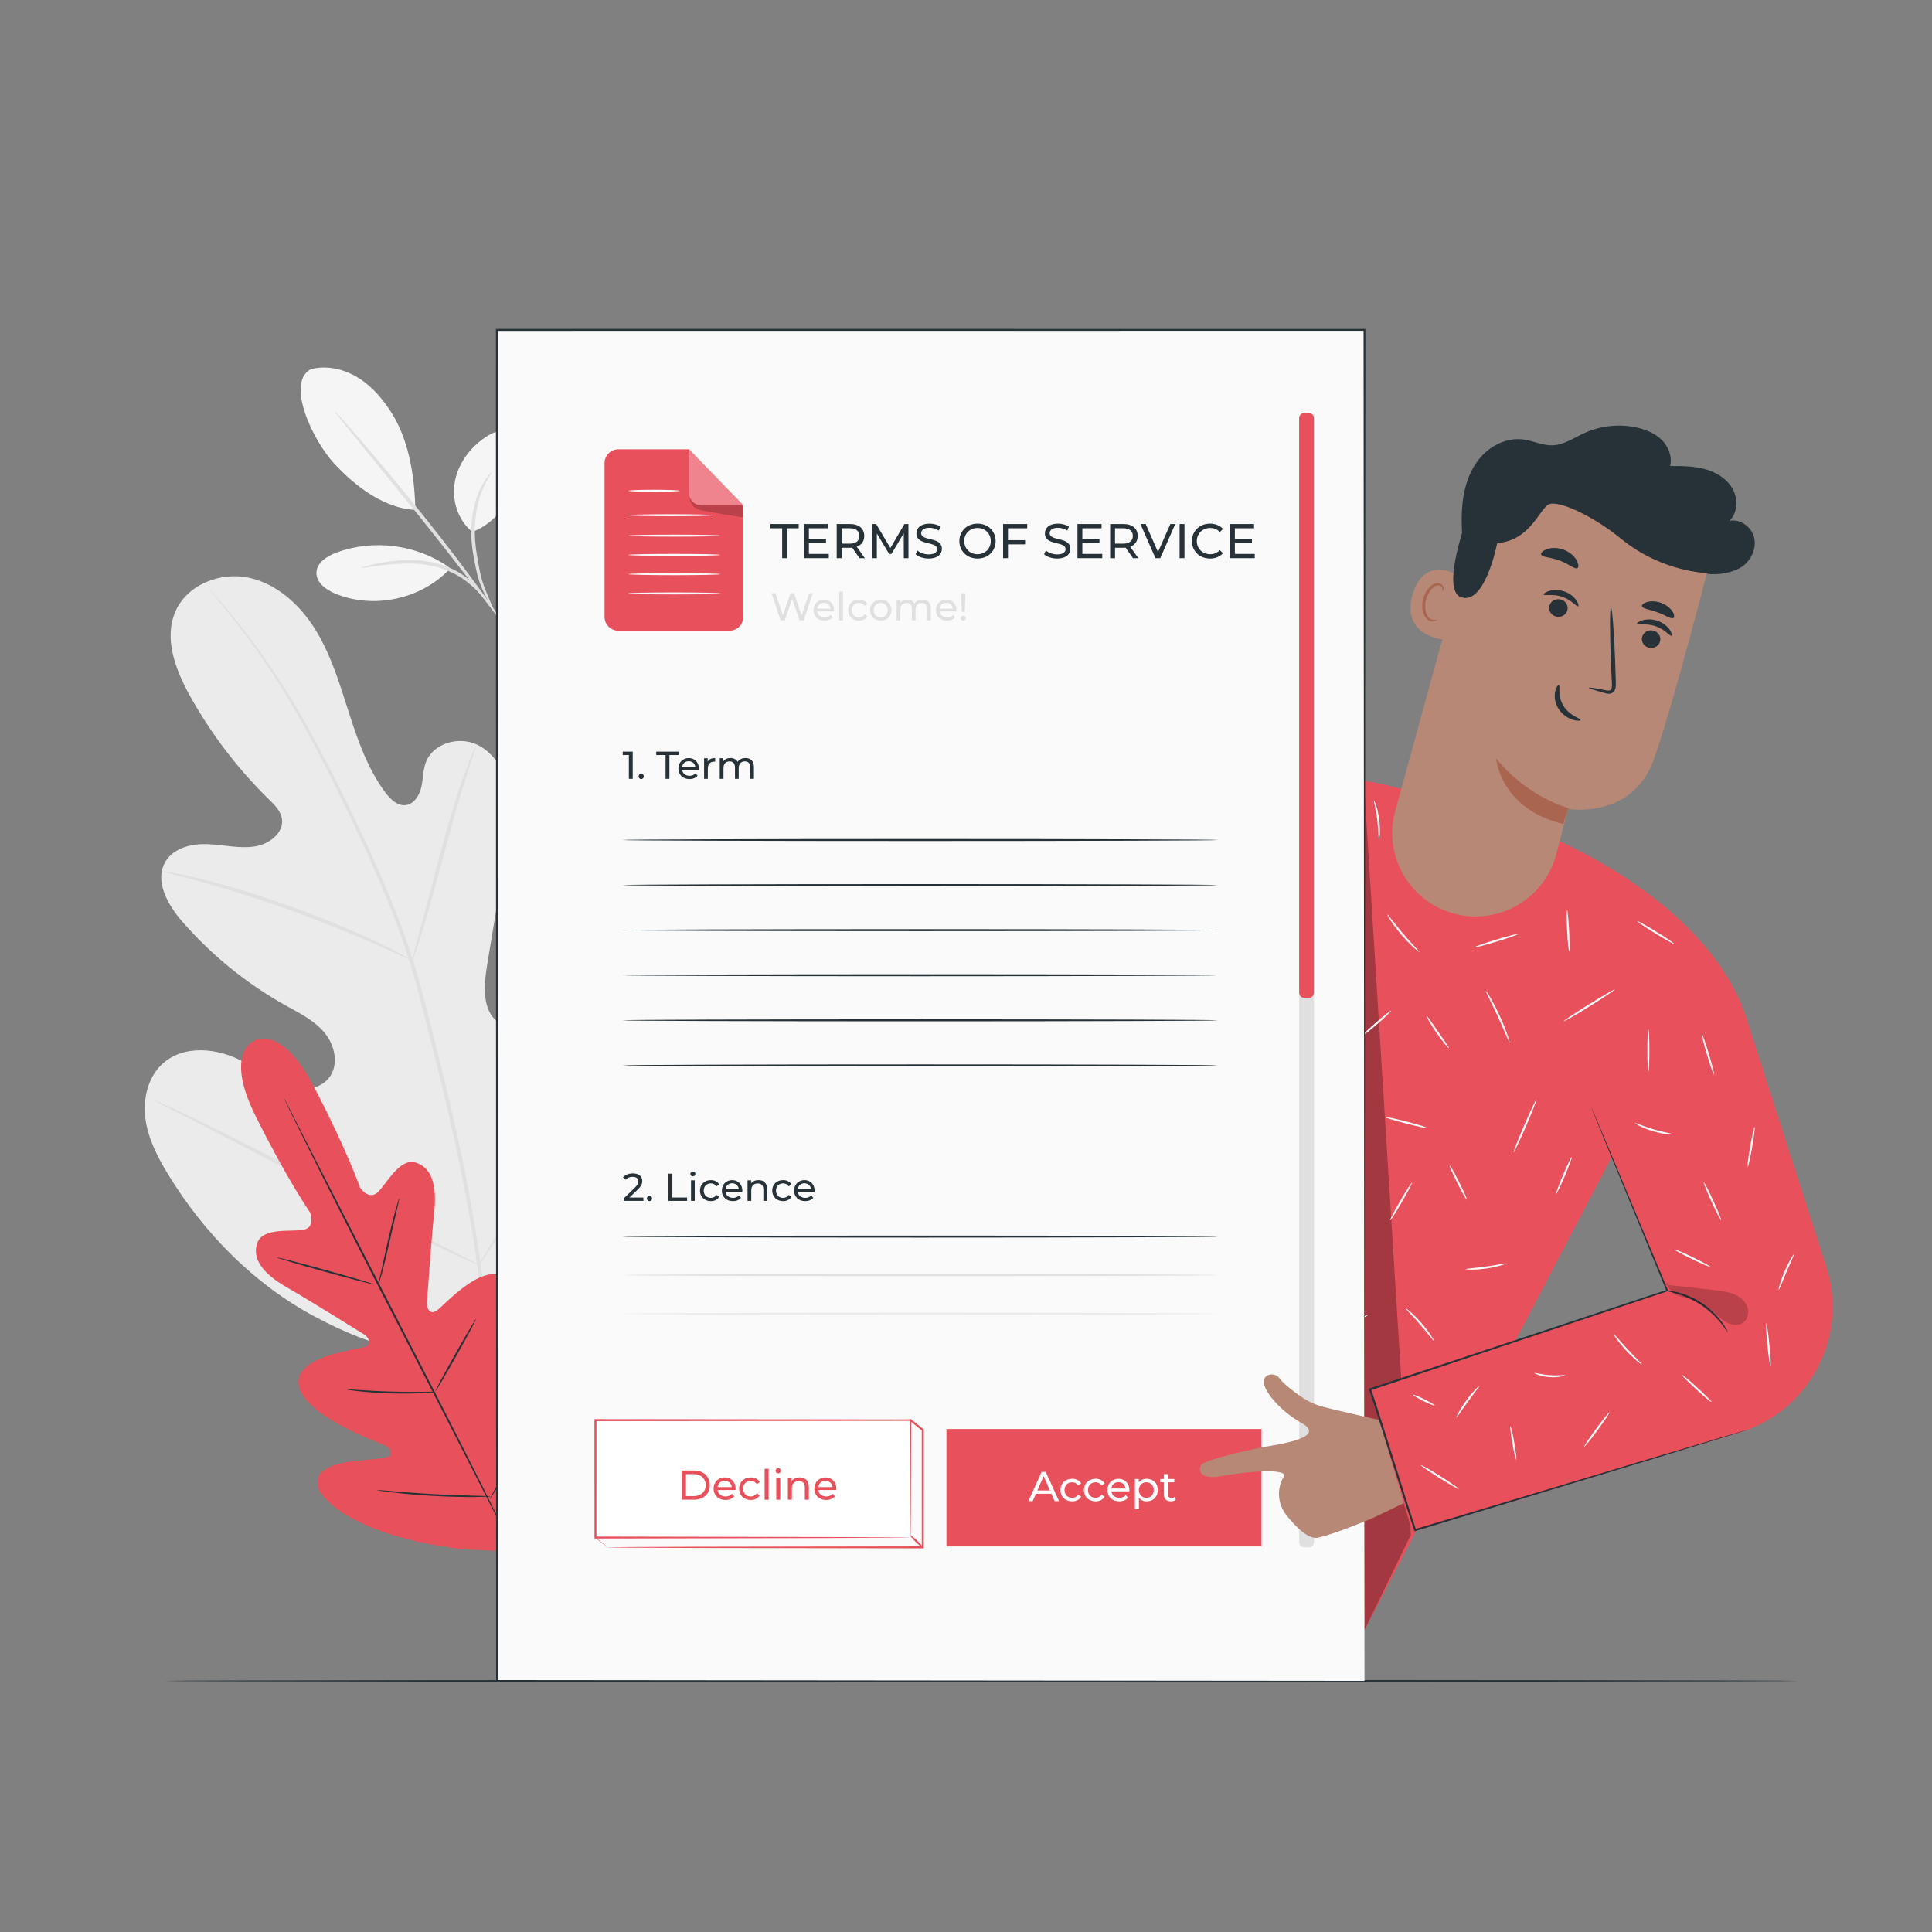 <?xml version="1.0" encoding="utf-8"?>
<!-- Generator: Adobe Illustrator 27.5.0, SVG Export Plug-In . SVG Version: 6.00 Build 0)  -->
<svg version="1.1" xmlns="http://www.w3.org/2000/svg" xmlns:xlink="http://www.w3.org/1999/xlink" x="0px" y="0px"
	 viewBox="0 0 500 500" style="enable-background:new 0 0 500 500;" xml:space="preserve">
<rect x="0" y="0" width="500" height="500" fill="#808080" stroke="none"/>
<g id="Background_Complete">
	<g>
		<g>
			<path style="fill:#F5F5F5;" d="M80.413,95.554c4.156-1.098,8.691-0.031,12.338,2.244c3.647,2.275,6.486,5.664,8.751,9.318
				c4.381,7.07,5.858,16.529,5.976,24.846c-9.226-0.461-17.043-7.79-20.775-11.758C80.804,113.935,73.951,99.02,80.413,95.554"/>
		</g>
		<g>
			<path style="fill:#F5F5F5;" d="M122.276,137.666c-3.767-2.978-5.413-8.206-4.575-12.934c0.838-4.729,3.935-8.892,7.922-11.569
				c1.843-1.238,4.122-2.212,6.246-1.565c1.986,0.604,3.354,2.554,3.738,4.594c0.384,2.04-0.072,4.15-0.769,6.106
				C132.444,129.002,128.898,135.051,122.276,137.666"/>
		</g>
		<g>
			<g>
				<path style="fill:#E0E0E0;" d="M127.644,157.777c-0.102,0.045-1.16-1.756-2.617-4.836c-0.729-1.542-1.393-3.513-1.841-5.721
					c-0.435-2.203-0.965-4.618-1.143-7.244c-0.407-5.234,0.633-10.016,2.08-13.127c0.711-1.567,1.489-2.726,2.049-3.498
					c0.597-0.749,0.961-1.13,1.009-1.092c0.137,0.098-1.202,1.742-2.451,4.847c-1.25,3.087-2.152,7.71-1.757,12.804
					c0.169,2.532,0.669,4.947,1.054,7.139c0.399,2.189,0.966,4.079,1.606,5.634C126.919,155.792,127.777,157.717,127.644,157.777z"
					/>
			</g>
		</g>
		<g>
			<g>
				<path style="fill:#E0E0E0;" d="M86.635,106.451c0.049-0.041,0.734,0.674,1.931,2.003c1.198,1.329,2.904,3.275,4.99,5.697
					c4.172,4.846,9.863,11.605,15.965,19.223c6.101,7.622,11.43,14.677,15.177,19.861c1.874,2.592,3.366,4.707,4.367,6.19
					c1.005,1.48,1.535,2.316,1.483,2.354c-0.052,0.038-0.682-0.727-1.776-2.141c-1.188-1.552-2.737-3.574-4.602-6.009
					c-3.879-5.079-9.282-12.059-15.376-19.672c-6.096-7.505-11.61-14.295-15.742-19.382c-1.93-2.385-3.533-4.366-4.762-5.886
					C87.178,107.287,86.586,106.492,86.635,106.451z"/>
			</g>
		</g>
		<g>
			<path style="fill:#F5F5F5;" d="M115.995,146.663c-8.309-5.786-19.497-7.188-28.977-3.634c-2.414,0.905-5.043,2.591-5.12,5.168
				c-0.077,2.581,2.463,4.426,4.847,5.418c9.922,4.126,22.273,1.473,29.625-6.363"/>
		</g>
		<g>
			<g>
				<path style="fill:#E0E0E0;" d="M93.472,146.948c-0.014-0.063,0.479-0.228,1.386-0.473c0.904-0.258,2.232-0.544,3.885-0.853
					c3.294-0.534,8.021-1.155,13.144-0.111c2.548,0.526,4.88,1.465,6.825,2.606c1.956,1.138,3.462,2.525,4.644,3.733
					c1.14,1.252,1.987,2.329,2.472,3.139c0.51,0.793,0.765,1.245,0.711,1.281c-0.152,0.109-1.291-1.642-3.651-3.956
					c-1.21-1.117-2.706-2.404-4.607-3.455c-1.891-1.055-4.127-1.929-6.582-2.436c-4.931-1.009-9.573-0.516-12.858-0.15
					C95.54,146.704,93.504,147.095,93.472,146.948z"/>
			</g>
		</g>
	</g>
	<g>
		<g>
			<g>
				<g>
					<path style="fill:#EBEBEB;" d="M129.531,349.666c29.819-14.477,41.445-48.308,45.361-79.758
						c0.654-5.249,2.104-10.663,0.35-15.64c-1.756-4.976-7.053-9.03-12.078-7.573c-4.168,1.208-6.576,5.45-9.339,8.835
						c-3.676,4.504-8.629,7.927-14.108,9.747c-3.6,1.196-7.881,1.597-10.876-0.736c-4.108-3.202-3.649-9.509-2.79-14.698
						c1.602-9.67,3.202-19.34,4.803-29.008c0.859-5.188,1.718-10.488,0.887-15.674c-0.831-5.186-3.671-10.333-8.391-12.503
						c-4.721-2.17-11.283-0.294-13.136,4.623c-0.771,2.046-0.689,4.311-1.177,6.443c-0.487,2.133-1.871,4.359-4.014,4.633
						c-2.17,0.279-4.013-1.524-5.324-3.291c-4.526-6.096-7.088-13.43-9.418-20.689c-2.33-7.259-4.535-14.661-8.489-21.154
						c-3.953-6.493-9.96-12.096-17.329-13.701c-7.372-1.605-16.026,1.725-19.067,8.727c-3.05,7.021,0.039,15.13,3.744,21.796
						c5.496,9.891,12.417,18.965,20.474,26.848c1.452,1.423,3.027,2.96,3.346,4.983c0.577,3.642-3.251,6.558-6.85,7.152
						c-4.076,0.673-8.213-0.397-12.338-0.565c-4.125-0.168-8.796,0.92-10.937,4.504c-2.972,4.969,0.582,11.24,4.37,15.579
						c7.585,8.69,16.656,16.044,26.689,21.643c3.598,2.006,7.423,3.872,10.076,7.046c2.653,3.176,3.77,8.138,1.327,11.5
						c-2.446,3.366-7.409,3.776-11.292,2.396c-3.882-1.378-7.119-4.121-10.703-6.167c-6.708-3.829-16.003-4.804-21.556,0.636
						c-3.65,3.576-4.813,9.18-4.062,14.254c0.749,5.075,3.169,9.728,5.83,14.088c9.303,15.24,22.226,28.375,37.869,36.751
						C97.027,349.07,112.12,353.065,129.531,349.666"/>
				</g>
			</g>
		</g>
		<g>
			<g>
				<g>
					<g>
						<path style="fill:#E0E0E0;" d="M125.303,351.333c0.839-12.572,1.398-6.05-0.726-22.562
							c-2.092-16.519-5.886-34.436-10.498-53.04c-1.17-4.646-2.327-9.238-3.466-13.762c-1.148-4.514-2.286-8.991-3.67-13.3
							c-2.731-8.634-6.014-16.726-9.371-24.31c-3.354-7.589-6.814-14.667-10.098-21.262c-3.299-6.591-6.49-12.676-9.634-18.098
							c-6.257-10.873-12.33-19.028-16.728-24.456c-2.193-2.723-3.964-4.779-5.183-6.157c-0.588-0.655-1.048-1.171-1.396-1.558
							c-0.319-0.346-0.488-0.519-0.5-0.508c-0.014,0.011,0.131,0.205,0.425,0.574c0.329,0.403,0.767,0.939,1.323,1.62
							c1.169,1.418,2.892,3.512,5.038,6.267c4.3,5.495,10.266,13.683,16.428,24.567c3.098,5.428,6.246,11.517,9.508,18.114
							c3.25,6.606,6.678,13.687,10.003,21.265c3.325,7.575,6.577,15.645,9.28,24.234c1.37,4.288,2.493,8.726,3.641,13.252
							c1.138,4.522,2.291,9.112,3.46,13.755c4.608,18.589,8.419,36.457,10.554,52.92c2.164,16.454,1.675,9.868,0.926,22.4"/>
					</g>
				</g>
			</g>
		</g>
		<g>
			<g>
				<g>
					<g>
						<path style="fill:#E0E0E0;" d="M106.676,248.588c0.063,0.02,0.365-0.74,0.86-2.135c0.502-1.392,1.16-3.428,1.936-5.957
							c1.557-5.054,3.469-12.107,5.548-19.89c2.08-7.788,4.087-14.793,5.716-19.809c0.808-2.51,1.482-4.536,1.966-5.93
							c0.476-1.398,0.711-2.183,0.649-2.208c-0.062-0.025-0.414,0.713-0.999,2.073c-0.593,1.355-1.368,3.352-2.26,5.843
							c-1.803,4.977-3.923,11.982-6.004,19.777c-2.032,7.686-3.869,14.64-5.273,19.953c-0.649,2.396-1.198,4.415-1.639,6.036
							C106.794,247.767,106.611,248.568,106.676,248.588z"/>
					</g>
				</g>
			</g>
		</g>
		<g>
			<g>
				<g>
					<g>
						<path style="fill:#E0E0E0;" d="M41.893,225.484c-0.012,0.066,0.92,0.327,2.613,0.743c1.689,0.425,4.136,1.027,7.135,1.868
							c6.01,1.633,14.234,4.18,23.183,7.387c8.947,3.224,16.919,6.486,22.617,9.012c2.86,1.243,5.146,2.311,6.731,3.04
							c1.582,0.735,2.472,1.113,2.504,1.054c0.031-0.061-0.802-0.554-2.336-1.396c-1.537-0.834-3.785-2.001-6.615-3.33
							c-5.641-2.695-13.601-6.069-22.574-9.305c-8.976-3.215-17.264-5.668-23.337-7.134c-3.031-0.757-5.51-1.259-7.229-1.57
							C42.863,225.553,41.907,225.416,41.893,225.484z"/>
					</g>
				</g>
			</g>
		</g>
		<g>
			<g>
				<g>
					<g>
						<path style="fill:#E0E0E0;" d="M123.952,327.412c0.028,0.018,0.229-0.237,0.588-0.741c0.413-0.604,0.916-1.341,1.526-2.234
							c1.316-1.945,3.148-4.811,5.365-8.38c4.439-7.136,10.26-17.187,16.533-28.364c6.277-11.181,11.997-21.272,16.28-28.491
							c2.094-3.507,3.818-6.392,5.098-8.536c0.55-0.932,1.003-1.7,1.374-2.331c0.305-0.538,0.452-0.829,0.424-0.849
							c-0.029-0.016-0.229,0.238-0.588,0.743c-0.413,0.604-0.916,1.339-1.526,2.232c-1.317,1.945-3.149,4.811-5.366,8.38
							c-4.439,7.136-10.259,17.187-16.535,28.368c-6.275,11.178-11.995,21.268-16.278,28.488c-2.095,3.505-3.818,6.392-5.098,8.534
							c-0.55,0.932-1.003,1.702-1.375,2.331C124.071,327.103,123.923,327.394,123.952,327.412z"/>
					</g>
				</g>
			</g>
		</g>
		<g>
			<g>
				<g>
					<g>
						<path style="fill:#E0E0E0;" d="M39.778,284.696c-0.014,0.031,0.27,0.203,0.823,0.503c0.657,0.343,1.463,0.763,2.44,1.274
							c2.257,1.151,5.304,2.703,9.011,4.591c7.608,3.879,18.054,9.356,29.589,15.424c11.538,6.071,22.045,11.457,29.736,15.179
							c3.845,1.862,6.97,3.337,9.151,4.312c1.009,0.444,1.842,0.81,2.518,1.109c0.58,0.243,0.893,0.356,0.907,0.325
							c0.014-0.031-0.27-0.203-0.823-0.505c-0.655-0.341-1.461-0.762-2.44-1.272c-2.257-1.151-5.303-2.702-9.01-4.591
							c-7.608-3.877-18.056-9.356-29.594-15.426c-11.535-6.069-22.041-11.455-29.731-15.176c-3.845-1.862-6.971-3.337-9.153-4.313
							c-1.01-0.444-1.84-0.811-2.518-1.108C40.104,284.778,39.793,284.666,39.778,284.696z"/>
					</g>
				</g>
			</g>
		</g>
	</g>
</g>
<g id="Background_Simple" style="display:none;">
	<path style="display:inline;fill:#EBEBEB;" d="M437.295,112.444L437.295,112.444c-17.041-27.729-45.567-46.728-77.863-50.763
		c-12.053-1.506-24.332-1.092-36.231,1.423c-36.525,7.72-68.306,34.995-81.479,69.925c-7.747,20.543-9.912,44.196-24.614,60.502
		c-19.134,21.222-51.619,21.888-80.179,21.009c-28.561-0.879-61.067-0.129-80.108,21.176
		c-11.925,13.343-15.715,32.318-14.753,50.188c2.546,47.31,35.93,89.611,78.387,110.638c42.457,21.026,92.445,22.909,138.912,13.66
		c65.094-12.957,126.998-48.541,164.207-103.501c35.582-52.557,45.749-123.328,20.536-181.29
		C442.16,120.929,439.854,116.609,437.295,112.444z"/>
</g>
<g id="Floor">
	<g>
		<g>
			<path style="fill:#263238;" d="M465.358,435.009c0,0.144-94.668,0.26-211.419,0.26c-116.792,0-211.439-0.117-211.439-0.26
				s94.647-0.26,211.439-0.26C370.691,434.748,465.358,434.865,465.358,435.009z"/>
		</g>
	</g>
</g>
<g id="Plant">
	<g>
		<g>
			<path style="fill:#E8505B;" d="M65.732,269.389c0,0,6.901-4.657,15.522,11.873c8.621,16.53,11.918,26.079,11.918,26.079
				s2.27,3.459,4.639,1.162c2.369-2.297,5.583-8.781,9.657-7.657c4.225,1.165,5.657,5.855,4.919,12.774
				c-0.739,6.918-1.801,22.135-1.892,23.512c-0.089,1.351,0.703,3.333,2.567,2.027c1.865-1.306,12.548-13.431,17.998-8.017
				c5.45,5.414,0.225,24.349-0.306,26.43c-0.531,2.081-0.117,2.964,0.874,3.468c0.991,0.505,4.198-3.91,7.378-7.234
				c3.18-3.324,7.45-6.621,10.332-3.234c2.883,3.387,3.928,17.548-9.341,40.69l-6.851,10.321l-12.429-0.573
				c-26.524-2.846-37.373-12.007-38.423-16.329c-1.049-4.322,4.127-5.843,8.685-6.465c4.558-0.622,10.014-0.627,10.187-1.725
				c0.173-1.098-0.298-1.952-2.294-2.744c-1.996-0.792-20.392-7.68-21.575-15.27c-1.183-7.591,14.905-9.12,17.058-9.862
				s1.013-2.547-0.133-3.268c-1.167-0.734-14.109-8.809-20.143-12.273c-6.034-3.464-8.99-7.377-7.452-11.481
				c1.482-3.958,8.618-2.752,11.868-3.321c3.25-0.569,1.783-4.438,1.783-4.438s-5.794-8.275-14.113-24.959
				s-0.287-19.569-0.287-19.569"/>
		</g>
		<g>
			<g>
				<path style="fill:#263238;" d="M73.478,284.179c0.007-0.004,0.066,0.096,0.174,0.293c0.116,0.22,0.271,0.512,0.467,0.882
					c0.414,0.806,1.002,1.951,1.752,3.414c1.523,2.996,3.704,7.287,6.395,12.579c5.452,10.622,12.963,25.256,21.259,41.419
					c8.337,16.164,15.815,30.832,21.139,41.494c2.633,5.322,4.768,9.636,6.259,12.648c0.716,1.48,1.277,2.638,1.671,3.454
					c0.178,0.379,0.318,0.678,0.424,0.904c0.093,0.205,0.137,0.311,0.13,0.315c-0.007,0.004-0.066-0.096-0.174-0.293
					c-0.116-0.22-0.271-0.512-0.466-0.882c-0.414-0.805-1.001-1.951-1.752-3.413c-1.523-2.996-3.704-7.287-6.395-12.579
					c-5.401-10.621-12.926-25.263-21.263-41.426c-8.333-16.158-15.812-30.825-21.135-41.487c-2.633-5.322-4.768-9.637-6.259-12.649
					c-0.716-1.48-1.277-2.639-1.672-3.454c-0.178-0.379-0.318-0.678-0.424-0.904C73.515,284.29,73.471,284.183,73.478,284.179z"/>
			</g>
		</g>
		<g>
			<g>
				<path style="fill:#263238;" d="M103.338,310.097c0.067,0.019-0.218,1.259-0.684,3.261c-0.487,2.13-1.106,4.836-1.791,7.829
					c-0.694,3.06-1.343,5.829-1.874,7.819c-0.267,0.995-0.501,1.795-0.679,2.344c-0.182,0.548-0.297,0.845-0.329,0.836
					c-0.067-0.02,0.235-1.254,0.678-3.26c0.472-2.134,1.072-4.845,1.736-7.845c0.695-3.061,1.379-5.822,1.93-7.806
					c0.277-0.991,0.511-1.791,0.691-2.339C103.193,310.387,103.306,310.088,103.338,310.097z"/>
			</g>
		</g>
		<g>
			<g>
				<path style="fill:#263238;" d="M96.845,332.416c-0.035,0.128-5.719-1.337-12.693-3.271c-6.976-1.935-12.601-3.606-12.565-3.734
					c0.035-0.128,5.718,1.337,12.694,3.271C91.255,330.616,96.881,332.288,96.845,332.416z"/>
			</g>
		</g>
		<g>
			<g>
				<path style="fill:#263238;" d="M112.891,360.236c0.002,0.033-0.321,0.079-0.907,0.135c-0.585,0.058-1.434,0.114-2.484,0.17
					c-2.1,0.102-5.007,0.172-8.215,0.077c-3.21-0.087-6.109-0.316-8.199-0.541c-1.046-0.11-1.889-0.22-2.471-0.309
					c-0.581-0.089-0.901-0.154-0.897-0.187c0.007-0.069,1.304,0.019,3.397,0.157c2.093,0.138,4.986,0.312,8.184,0.399
					c3.197,0.094,6.094,0.079,8.192,0.063C111.588,360.181,112.888,360.166,112.891,360.236z"/>
			</g>
		</g>
		<g>
			<g>
				<path style="fill:#263238;" d="M123.207,341.342c0.058,0.033-0.478,1.108-1.392,2.82c-0.913,1.712-2.204,4.061-3.656,6.641
					c-1.452,2.581-2.79,4.904-3.78,6.573c-0.989,1.67-1.63,2.686-1.688,2.653s0.478-1.108,1.392-2.82
					c0.913-1.712,2.205-4.061,3.657-6.642c1.452-2.58,2.789-4.903,3.779-6.572C122.509,342.326,123.149,341.309,123.207,341.342z"/>
			</g>
		</g>
		<g>
			<g>
				<path style="fill:#263238;" d="M140.493,364.103c0.029,0.016-0.136,0.366-0.458,0.983c-0.38,0.701-0.848,1.567-1.402,2.591
					c-1.202,2.177-2.892,5.168-4.785,8.457c-1.893,3.29-3.629,6.254-4.907,8.388c-0.606,0.994-1.119,1.834-1.535,2.514
					c-0.372,0.588-0.591,0.906-0.619,0.889c-0.029-0.017,0.136-0.366,0.458-0.983c0.379-0.701,0.848-1.567,1.402-2.591
					c1.202-2.177,2.892-5.168,4.785-8.458c1.892-3.289,3.629-6.253,4.906-8.387c0.606-0.994,1.12-1.834,1.535-2.515
					C140.245,364.404,140.464,364.086,140.493,364.103z"/>
			</g>
		</g>
		<g>
			<g>
				<path style="fill:#263238;" d="M126.954,387.263c0,0.033-0.411,0.066-1.157,0.097c-0.745,0.033-1.824,0.054-3.157,0.064
					c-2.666,0.014-6.351-0.042-10.413-0.271c-4.064-0.223-7.734-0.57-10.381-0.883c-1.324-0.154-2.393-0.299-3.13-0.412
					c-0.737-0.113-1.143-0.192-1.139-0.225c0.004-0.033,0.417-0.017,1.16,0.039c0.84,0.07,1.892,0.157,3.143,0.26
					c2.653,0.226,6.318,0.519,10.374,0.741c4.054,0.229,7.729,0.337,10.39,0.411c1.255,0.035,2.31,0.065,3.153,0.088
					C126.542,387.199,126.954,387.23,126.954,387.263z"/>
			</g>
		</g>
	</g>
</g>
<g id="Character">
	<g>
		<g>
			<g>
				<path style="fill:#E8505B;" d="M452.117,263.895l-33.465,32.582l-30.839,58.857l-34.686,66.549l-42.611-19.974l-46.058-23.584
					l29.461-56.278l18.309-63.02c-12.935,8.583-36.948,20.272-65.697,14.176c-31.142-6.603-16.193-124.051-16.193-124.051
					l34.22-0.881l3.41,82.811l38.686-17.082l0.06,0.14c2.328-1.039,4.364-1.964,5.446-2.554
					c21.391-11.668,35.431-13.082,58.379-4.891h0l33.112,10.998C412.159,221.708,443.53,237.153,452.117,263.895"/>
			</g>
			<g>
				<g>
					<g>
						<path style="fill:#263238;" d="M334.982,204.241c0.025,0.045-0.776,0.439-2.075,1.366c-1.298,0.923-3.058,2.453-4.794,4.716
							c-1.741,2.256-3.4,5.251-4.725,8.786c-1.352,3.527-2.393,7.562-3.527,11.788c-2.291,8.419-4.364,16.038-5.885,21.628
							c-0.764,2.714-1.389,4.932-1.841,6.539c-0.216,0.727-0.39,1.314-0.526,1.771c-0.126,0.403-0.2,0.613-0.218,0.608
							c-0.017-0.005,0.023-0.223,0.116-0.635c0.111-0.464,0.255-1.059,0.432-1.796c0.413-1.617,0.983-3.85,1.681-6.582
							c1.483-5.601,3.504-13.233,5.738-21.668c1.133-4.222,2.191-8.273,3.582-11.825c1.362-3.559,3.08-6.582,4.883-8.84
							c1.798-2.266,3.622-3.775,4.969-4.656c0.67-0.448,1.22-0.75,1.599-0.938C334.771,204.315,334.974,204.225,334.982,204.241z"/>
					</g>
				</g>
				<g style="opacity:0.3;">
					<g>
						<path d="M322.51,220.832c-9.568,25.903-26.776,40.39-51.148,53.37c0,0,20.894-1.452,40.185-14.726"/>
					</g>
				</g>
			</g>
			<g style="opacity:0.3;">
				<g>
					<path d="M352.986,202.393c4.056,64.917,8.112,129.834,12.169,194.751l-12.027,24.739L352.986,202.393z"/>
				</g>
			</g>
			<g>
				<g>
					<path style="fill:#FAFAFA;" d="M390.682,269.745c-0.142,0.052-1.366-3.012-3.072-6.7c-1.698-3.692-3.234-6.612-3.103-6.686
						c0.061-0.034,0.524,0.654,1.191,1.815c0.667,1.16,1.528,2.798,2.385,4.653c0.855,1.855,1.542,3.573,1.992,4.834
						C390.525,268.921,390.748,269.721,390.682,269.745z"/>
				</g>
			</g>
			<g>
				<g>
					<path style="fill:#FAFAFA;" d="M417.922,256.053c0.076,0.122-2.835,2.074-6.501,4.359c-3.667,2.286-6.701,4.039-6.777,3.917
						c-0.076-0.122,2.834-2.073,6.501-4.359C414.812,257.685,417.846,255.931,417.922,256.053z"/>
				</g>
			</g>
			<g>
				<g>
					<path style="fill:#FAFAFA;" d="M406.101,246.194c-0.144,0.008-0.385-2.374-0.539-5.318c-0.154-2.945-0.162-5.338-0.019-5.346
						c0.144-0.007,0.385,2.373,0.539,5.318C406.236,243.793,406.244,246.186,406.101,246.194z"/>
				</g>
			</g>
			<g>
				<g>
					<path style="fill:#FAFAFA;" d="M433.295,244.29c-0.076,0.122-2.273-1.097-4.907-2.724c-2.635-1.627-4.71-3.045-4.634-3.168
						c0.076-0.122,2.272,1.097,4.908,2.725C431.295,242.749,433.37,244.167,433.295,244.29z"/>
				</g>
			</g>
			<g>
				<g>
					<path style="fill:#FAFAFA;" d="M391.721,298.225c-0.132-0.057,1.078-3.154,2.702-6.916c1.625-3.763,3.048-6.767,3.18-6.71
						c0.132,0.057-1.077,3.153-2.702,6.917C393.277,295.278,391.853,298.282,391.721,298.225z"/>
				</g>
			</g>
			<g>
				<g>
					<path style="fill:#FAFAFA;" d="M379.612,310.49c-0.129,0.064-1.222-1.862-2.443-4.303c-1.221-2.442-2.106-4.472-1.977-4.537
						c0.129-0.064,1.222,1.862,2.443,4.304C378.856,308.394,379.741,310.425,379.612,310.49z"/>
				</g>
			</g>
			<g>
				<g>
					<path style="fill:#FAFAFA;" d="M389.737,326.989c0.04,0.13-2.225,0.907-5.139,1.313c-2.914,0.416-5.305,0.295-5.302,0.159
						c-0.002-0.152,2.357-0.264,5.229-0.675C387.399,327.387,389.697,326.843,389.737,326.989z"/>
				</g>
			</g>
			<g>
				<g>
					<path style="fill:#FAFAFA;" d="M402.735,308.943c-0.133-0.056,0.661-2.23,1.772-4.854c1.111-2.625,2.119-4.708,2.252-4.651
						c0.132,0.056-0.661,2.229-1.772,4.854C403.875,306.917,402.867,308.999,402.735,308.943z"/>
				</g>
			</g>
			<g>
				<g>
					<path style="fill:#FAFAFA;" d="M371.139,347.078c-0.126,0.085-1.596-1.948-3.618-4.275c-2.014-2.335-3.815-4.08-3.714-4.193
						c0.088-0.103,2.067,1.488,4.107,3.852C369.962,344.819,371.254,347.005,371.139,347.078z"/>
				</g>
			</g>
			<g>
				<g>
					<path style="fill:#FAFAFA;" d="M365.412,306.074c0.124,0.072-1.046,2.322-2.615,5.025c-1.569,2.703-2.941,4.836-3.066,4.764
						c-0.124-0.072,1.046-2.322,2.615-5.025C363.915,308.134,365.287,306.001,365.412,306.074z"/>
				</g>
			</g>
			<g>
				<g>
					<path style="fill:#FAFAFA;" d="M369.488,291.945c-0.036,0.139-2.538-0.386-5.589-1.174c-3.051-0.788-5.495-1.539-5.459-1.678
						c0.036-0.139,2.538,0.386,5.589,1.174C367.08,291.055,369.524,291.806,369.488,291.945z"/>
				</g>
			</g>
			<g>
				<g>
					<path style="fill:#FAFAFA;" d="M369.254,262.973c0.127-0.076,1.378,1.798,2.96,4.075c1.579,2.281,2.896,4.108,2.781,4.2
						c-0.109,0.088-1.618-1.606-3.209-3.904C370.192,265.051,369.133,263.044,369.254,262.973z"/>
				</g>
			</g>
			<g>
				<g>
					<path style="fill:#FAFAFA;" d="M360.038,261.554c0.094,0.109-1.455,1.61-3.46,3.353c-2.006,1.744-3.707,3.069-3.802,2.961
						c-0.094-0.109,1.454-1.61,3.46-3.354C358.242,262.772,359.944,261.446,360.038,261.554z"/>
				</g>
			</g>
			<g>
				<g>
					<path style="fill:#FAFAFA;" d="M367.314,246.384c-0.088,0.102-2.318-1.743-4.621-4.457c-2.312-2.707-3.778-5.203-3.663-5.273
						c0.128-0.085,1.772,2.259,4.06,4.936C365.367,244.274,367.418,246.271,367.314,246.384z"/>
				</g>
			</g>
			<g>
				<g>
					<path style="fill:#FAFAFA;" d="M392.887,241.712c0.042,0.138-2.469,1.026-5.607,1.984c-3.139,0.959-5.717,1.624-5.759,1.486
						c-0.042-0.137,2.468-1.026,5.607-1.985C390.266,242.24,392.845,241.574,392.887,241.712z"/>
				</g>
			</g>
			<g>
				<g>
					<path style="fill:#FAFAFA;" d="M356.881,217.355c-0.155-0.009-0.086-2.295-0.441-5.075c-0.34-2.783-0.97-4.981-0.822-5.028
						c0.124-0.048,0.991,2.121,1.339,4.963C357.319,215.055,357.013,217.371,356.881,217.355z"/>
				</g>
			</g>
			<g>
				<g>
					<path style="fill:#FAFAFA;" d="M334.124,289.863c0.04,0.065-0.881,0.7-2.356,1.737c-1.476,1.036-3.496,2.491-5.661,4.186
						c-2.163,1.697-4.059,3.312-5.418,4.497c-1.36,1.185-2.196,1.927-2.249,1.873c-0.047-0.048,0.699-0.885,2-2.144
						c1.301-1.26,3.17-2.928,5.346-4.636c2.177-1.705,4.244-3.121,5.778-4.083C333.098,290.331,334.089,289.806,334.124,289.863z"/>
				</g>
			</g>
			<g>
				<g>
					<path style="fill:#FAFAFA;" d="M332.81,281.835c-0.131,0.079-1.814-2.54-4.138-5.585c-2.315-3.053-4.39-5.374-4.279-5.479
						c0.05-0.047,0.636,0.474,1.506,1.391c0.871,0.916,2.018,2.237,3.187,3.773c1.168,1.536,2.134,2.994,2.785,4.078
						C332.523,281.096,332.869,281.799,332.81,281.835z"/>
				</g>
			</g>
			<g>
				<g>
					<path style="fill:#FAFAFA;" d="M338.905,250.23c0.069,0.126-2.069,1.44-4.776,2.934c-2.708,1.495-4.958,2.605-5.028,2.479
						c-0.069-0.126,2.068-1.44,4.776-2.935C336.584,251.214,338.835,250.104,338.905,250.23z"/>
				</g>
			</g>
			<g>
				<g>
					<path style="fill:#FAFAFA;" d="M332.873,236.431c-0.044,0.05-0.717-0.445-1.714-1.35c-0.997-0.905-2.307-2.235-3.613-3.826
						c-1.305-1.593-2.353-3.137-3.045-4.292c-0.693-1.156-1.047-1.911-0.989-1.945c0.136-0.081,1.845,2.763,4.437,5.907
						C330.523,234.08,332.978,236.313,332.873,236.431z"/>
				</g>
			</g>
			<g>
				<g>
					<path style="fill:#FAFAFA;" d="M343.254,236.14c-0.129-0.063,0.695-2.022,1.84-4.375c1.146-2.354,2.179-4.21,2.309-4.147
						c0.129,0.063-0.694,2.021-1.84,4.375C344.417,234.347,343.383,236.203,343.254,236.14z"/>
				</g>
			</g>
			<g>
				<g>
					<path style="fill:#FAFAFA;" d="M340.483,220.346c-0.162-0.007,0.019-3.108-0.58-6.857c-0.573-3.754-1.691-6.651-1.539-6.708
						c0.061-0.025,0.419,0.669,0.849,1.855c0.43,1.184,0.906,2.868,1.205,4.772c0.296,1.904,0.357,3.653,0.308,4.912
						C340.678,219.58,340.548,220.35,340.483,220.346z"/>
				</g>
			</g>
			<g>
				<g>
					<path style="fill:#FAFAFA;" d="M343.045,300.038c-0.076-0.007-0.023-1.125,0.039-2.927c0.063-1.802,0.114-4.292,0.047-7.039
						c-0.07-2.749-0.245-5.232-0.398-7.029c-0.152-1.797-0.26-2.91-0.184-2.921c0.066-0.01,0.304,1.086,0.55,2.881
						c0.247,1.794,0.482,4.29,0.552,7.057c0.068,2.765-0.042,5.27-0.2,7.074C343.295,298.938,343.112,300.045,343.045,300.038z"/>
				</g>
			</g>
			<g>
				<g>
					<path style="fill:#FAFAFA;" d="M341.525,324.885c-0.122,0.109-1.778-1.89-4.44-3.569c-2.646-1.706-5.156-2.365-5.108-2.521
						c0.009-0.125,2.654,0.322,5.388,2.082C340.114,322.614,341.635,324.824,341.525,324.885z"/>
				</g>
			</g>
			<g>
				<g>
					<path style="fill:#FAFAFA;" d="M354.04,340.292c0.066,0.128-3.009,1.85-6.867,3.847c-3.86,1.997-7.041,3.513-7.108,3.385
						c-0.066-0.128,3.008-1.85,6.868-3.847C350.792,341.68,353.974,340.164,354.04,340.292z"/>
				</g>
			</g>
			<g>
				<g>
					<path style="fill:#FAFAFA;" d="M318.819,347.122c-0.116,0.085-2.38-2.796-5.057-6.435c-2.678-3.64-4.754-6.66-4.638-6.745
						c0.116-0.085,2.38,2.796,5.058,6.436C316.858,344.017,318.935,347.037,318.819,347.122z"/>
				</g>
			</g>
			<g>
				<g>
					<path style="fill:#FAFAFA;" d="M307.946,318.685c-0.07,0.002-0.164-0.781-0.222-2.052c-0.058-1.271-0.07-3.03,0.019-4.97
						c0.09-1.94,0.265-3.691,0.44-4.952c0.175-1.261,0.341-2.032,0.41-2.023c0.149,0.019-0.156,3.14-0.33,6.999
						C308.08,315.543,308.096,318.679,307.946,318.685z"/>
				</g>
			</g>
			<g>
				<g>
					<path style="fill:#FAFAFA;" d="M296.219,367.227c-0.092,0.111-2.708-1.913-5.842-4.519c-3.135-2.607-5.601-4.809-5.509-4.92
						c0.092-0.111,2.707,1.912,5.842,4.519C293.844,364.914,296.311,367.117,296.219,367.227z"/>
				</g>
			</g>
			<g>
				<g>
					<path style="fill:#FAFAFA;" d="M303.258,365.737c-0.144,0.003-0.342-3.505-0.443-7.836c-0.101-4.332-0.066-7.846,0.078-7.849
						c0.144-0.003,0.342,3.505,0.443,7.837C303.436,362.22,303.401,365.734,303.258,365.737z"/>
				</g>
			</g>
			<g>
				<g>
					<path style="fill:#FAFAFA;" d="M317.162,395.852c-0.034,0.078-1.248-0.417-3.257-1.058c-2.007-0.644-4.831-1.383-8.014-1.822
						c-3.186-0.431-6.104-0.477-8.211-0.395c-2.107,0.079-3.409,0.23-3.421,0.146c-0.005-0.036,0.315-0.109,0.901-0.212
						c0.585-0.108,1.439-0.215,2.499-0.302c2.119-0.177,5.077-0.19,8.302,0.247c3.223,0.444,6.07,1.25,8.063,1.989
						c0.998,0.368,1.792,0.7,2.327,0.961C316.887,395.662,317.176,395.819,317.162,395.852z"/>
				</g>
			</g>
			<g>
				<g>
					<path style="fill:#FAFAFA;" d="M328.614,401.346c0.04-0.053,0.918,0.518,2.252,1.559c1.334,1.039,3.111,2.564,4.939,4.39
						c1.826,1.828,3.351,3.606,4.391,4.94c1.04,1.334,1.612,2.212,1.559,2.252c-0.061,0.047-0.735-0.75-1.842-2.017
						c-1.107-1.267-2.663-2.992-4.475-4.806c-1.814-1.812-3.538-3.368-4.806-4.475C329.364,402.081,328.567,401.407,328.614,401.346
						z"/>
				</g>
			</g>
			<g>
				<g>
					<path style="fill:#FAFAFA;" d="M333.599,349.248c-0.134,0.053-1.294-2.558-2.591-5.831c-1.298-3.274-2.241-5.971-2.107-6.024
						c0.134-0.053,1.294,2.557,2.591,5.832C332.789,346.498,333.733,349.195,333.599,349.248z"/>
				</g>
			</g>
			<g>
				<g>
					<path style="fill:#FAFAFA;" d="M293.431,247.898c0.047,0.047-0.512,0.709-1.53,1.668c-1.016,0.96-2.508,2.199-4.285,3.385
						c-1.78,1.184-3.497,2.085-4.774,2.654c-1.277,0.57-2.103,0.831-2.128,0.77c-0.065-0.148,3.104-1.504,6.613-3.858
						C290.848,250.186,293.32,247.781,293.431,247.898z"/>
				</g>
			</g>
			<g>
				<g>
					<path style="fill:#FAFAFA;" d="M295.986,237.302c-0.144-0.007-0.166-2.005-0.049-4.463c0.116-2.459,0.327-4.446,0.471-4.439
						c0.144,0.007,0.166,2.005,0.049,4.463C296.341,235.321,296.13,237.309,295.986,237.302z"/>
				</g>
			</g>
			<g>
				<g>
					<path style="fill:#FAFAFA;" d="M276.052,246.203c-0.06,0.131-2.386-0.807-5.195-2.094c-2.81-1.288-5.038-2.438-4.978-2.568
						c0.06-0.131,2.386,0.807,5.195,2.095C273.883,244.922,276.112,246.072,276.052,246.203z"/>
				</g>
			</g>
			<g>
				<g>
					<path style="fill:#FAFAFA;" d="M311.645,232.637c-0.143-0.011-0.071-2.487,0.162-5.53c0.233-3.044,0.538-5.502,0.681-5.491
						c0.143,0.011,0.071,2.487-0.162,5.531C312.093,230.19,311.788,232.648,311.645,232.637z"/>
				</g>
			</g>
			<g>
				<g>
					<path style="fill:#FAFAFA;" d="M265.455,267.397c-0.038,0.125-2.741-0.705-5.709-2.495c-2.977-1.777-4.981-3.771-4.888-3.863
						c0.103-0.119,2.229,1.671,5.156,3.417C262.931,266.216,265.511,267.251,265.455,267.397z"/>
				</g>
			</g>
			<g>
				<g>
					<path style="fill:#FAFAFA;" d="M250.618,247.051c0.106,0.097-1.801,2.358-4.258,5.05c-2.459,2.693-4.537,4.796-4.643,4.699
						c-0.106-0.097,1.8-2.358,4.259-5.051C248.433,249.058,250.512,246.954,250.618,247.051z"/>
				</g>
			</g>
			<g>
				<g>
					<path style="fill:#FAFAFA;" d="M249.347,228.823c-0.053,0.122-2.287-0.824-4.662-2.614c-2.384-1.779-3.917-3.659-3.816-3.744
						c0.113-0.106,1.789,1.583,4.128,3.327C247.326,227.549,249.417,228.685,249.347,228.823z"/>
				</g>
			</g>
			<g>
				<g>
					<path style="fill:#FAFAFA;" d="M240.021,232.638c0.11,0.093-0.845,1.402-2.132,2.923c-1.288,1.522-2.421,2.68-2.53,2.587
						c-0.11-0.093,0.845-1.402,2.133-2.924C238.779,233.704,239.911,232.546,240.021,232.638z"/>
				</g>
			</g>
			<g>
				<g>
					<path style="fill:#FAFAFA;" d="M260.032,198.799c0.111,0.091-1.638,2.412-3.907,5.184c-2.27,2.773-4.199,4.946-4.311,4.855
						c-0.111-0.091,1.638-2.412,3.908-5.185C257.991,200.882,259.921,198.708,260.032,198.799z"/>
				</g>
			</g>
			<g>
				<g>
					<path style="fill:#FAFAFA;" d="M242.867,202.649c-0.108,0.095-2.013-1.904-4.253-4.465c-2.241-2.561-3.97-4.713-3.861-4.808
						c0.108-0.095,2.012,1.904,4.253,4.465C241.246,200.402,242.975,202.554,242.867,202.649z"/>
				</g>
			</g>
			<g>
				<g>
					<path style="fill:#FAFAFA;" d="M251.448,180.934c-0.125,0.071-1.46-2.055-2.98-4.747c-1.521-2.693-2.653-4.933-2.527-5.004
						c0.125-0.071,1.459,2.055,2.981,4.748C250.442,178.623,251.573,180.863,251.448,180.934z"/>
				</g>
			</g>
			<g>
				<g>
					<path style="fill:#FAFAFA;" d="M251.025,166.922c-0.126-0.098,1.37-1.995,2.561-4.687c1.213-2.683,1.629-5.062,1.786-5.034
						c0.128,0.005-0.064,2.484-1.311,5.246C252.834,165.217,251.114,167.014,251.025,166.922z"/>
				</g>
			</g>
			<g>
				<g>
					<path style="fill:#FAFAFA;" d="M234.508,166.088c-0.121,0.029-0.259-2.911,1.231-6.12c0.731-1.59,1.67-2.882,2.443-3.719
						c0.773-0.841,1.347-1.256,1.389-1.21c0.124,0.113-1.956,2.036-3.358,5.146C234.773,163.276,234.675,166.108,234.508,166.088z"
						/>
				</g>
			</g>
		</g>
		<g>
			<g>
				<path style="fill:#263238;" d="M378.691,142.297c-0.324-4.156-0.648-8.344-0.151-12.482c0.497-4.138,1.878-8.274,4.602-11.429
					c2.724-3.155,6.928-5.191,11.062-4.655c2.553,0.331,4.974,1.592,7.547,1.516c2.977-0.087,5.567-1.925,8.277-3.162
					c4.232-1.932,9.1-2.44,13.64-1.423c2.383,0.534,4.735,1.518,6.452,3.255c1.717,1.737,2.699,4.32,2.091,6.686
					c3.005,0,6.052,0.006,8.955,0.785c2.903,0.78,5.694,2.438,7.191,5.045s1.387,6.234-0.748,8.349
					c2.779-0.564,5.694,1.578,6.357,4.335c0.663,2.757-0.707,5.771-2.998,7.442c-2.291,1.671-6.561,2.411-9.346,1.88
					c-2.785-0.531-5.97-1.312-8.229-3.025"/>
			</g>
			<g>
				<g>
					<g>
						<g>
							<g>
								<g>
									<g>
										<g>
											<g>
												<g>
													<path style="fill:#B78876;" d="M376.517,236.497L376.517,236.497c11.485,2.952,23.206-3.915,26.235-15.381
														c1.691-6.404,3.066-11.772,3.066-11.772s16.715,2.862,22.242-12.954c5.527-15.817,15.016-53.211,15.016-53.211l0,0
														c-15.733-14.073-37.85-18.529-57.805-11.646l-2.962,1.022l-21.231,77.326
														C357.885,221.508,364.839,233.496,376.517,236.497z"/>
												</g>
											</g>
										</g>
									</g>
								</g>
								<g>
									<g>
										<g>
											<g>
												<g>
													<path style="fill:#AA6550;" d="M405.921,209.124c0,0-10.312-2.553-18.731-12.835c0,0,1.058,13.073,17.386,16.962
														L405.921,209.124z"/>
												</g>
											</g>
										</g>
									</g>
								</g>
							</g>
						</g>
					</g>
					<g>
						<g>
							<g>
								<g>
									<g>
										<g>
											<path style="fill:#B78876;" d="M378.743,149.663c-0.231-0.208-9.829-6.891-13.127,4.084
												c-3.298,10.975,8.401,12.022,8.514,11.713C374.244,165.151,378.743,149.663,378.743,149.663z"/>
										</g>
									</g>
								</g>
							</g>
						</g>
						<g>
							<g>
								<g>
									<g>
										<g>
											<g>
												<path style="fill:#AA6550;" d="M372.027,160.295c-0.038-0.05-0.232,0.076-0.599,0.128
													c-0.358,0.049-0.93-0.014-1.438-0.4c-1.032-0.774-1.455-2.908-0.913-4.902c0.272-1.007,0.767-1.896,1.358-2.577
													c0.576-0.702,1.264-1.107,1.879-1.035c0.621,0.04,0.929,0.514,0.971,0.863c0.055,0.351-0.081,0.549-0.028,0.585
													c0.022,0.037,0.291-0.113,0.339-0.592c0.02-0.232-0.031-0.529-0.225-0.818c-0.199-0.293-0.553-0.519-0.973-0.597
													c-0.864-0.196-1.859,0.354-2.508,1.102c-0.697,0.737-1.276,1.729-1.582,2.86c-0.594,2.232-0.084,4.642,1.365,5.577
													c0.711,0.433,1.426,0.394,1.836,0.235C371.928,160.554,372.059,160.326,372.027,160.295z"/>
											</g>
										</g>
									</g>
								</g>
							</g>
						</g>
					</g>
					<g>
						<g>
							<g>
								<g>
									<g>
										<g>
											<g>
												<g>
													<g>
														<g>
															<g>
																<path style="fill:#263238;" d="M429.606,166.045c-0.359,1.212-1.682,1.907-2.955,1.554
																	c-1.27-0.352-2.011-1.618-1.652-2.83c0.36-1.212,1.683-1.908,2.954-1.557
																	C429.225,163.565,429.966,164.833,429.606,166.045z"/>
															</g>
														</g>
													</g>
												</g>
											</g>
											<g>
												<g>
													<g>
														<g>
															<g>
																<g>
																	<path style="fill:#263238;" d="M432.57,164.513c-0.38,0.201-1.672-1.647-4.115-2.46
																		c-2.429-0.847-4.641-0.192-4.806-0.58c-0.086-0.176,0.38-0.614,1.351-0.92c0.958-0.308,2.452-0.418,3.97,0.099
																		c1.518,0.519,2.609,1.508,3.151,2.327C432.678,163.806,432.753,164.427,432.57,164.513z"/>
																</g>
															</g>
														</g>
													</g>
												</g>
											</g>
										</g>
										<g>
											<g>
												<g>
													<g>
														<g>
															<g>
																<path style="fill:#263238;" d="M405.614,157.992c-0.36,1.212-1.683,1.906-2.955,1.554
																	c-1.27-0.352-2.011-1.618-1.652-2.83c0.36-1.212,1.683-1.908,2.954-1.556
																	C405.234,155.512,405.974,156.78,405.614,157.992z"/>
															</g>
														</g>
													</g>
												</g>
											</g>
											<g>
												<g>
													<g>
														<g>
															<g>
																<g>
																	<path style="fill:#263238;" d="M408.426,156.915c-0.381,0.201-1.675-1.648-4.116-2.46
																		c-2.428-0.847-4.641-0.193-4.806-0.581c-0.085-0.176,0.377-0.614,1.351-0.919c0.957-0.308,2.451-0.418,3.969,0.098
																		c1.518,0.519,2.608,1.508,3.152,2.327C408.532,156.208,408.608,156.829,408.426,156.915z"/>
																</g>
															</g>
														</g>
													</g>
												</g>
											</g>
										</g>
										<g>
											<g>
												<g>
													<g>
														<g>
															<g>
																<path style="fill:#263238;" d="M411.208,177.989c0.035-0.143,1.64,0.105,4.204,0.616
																	c0.645,0.145,1.276,0.219,1.524-0.171c0.298-0.401,0.263-1.16,0.204-1.987c-0.08-1.705-0.162-3.492-0.25-5.365
																	c-0.292-7.616-0.279-13.794,0.028-13.803c0.307-0.009,0.792,6.157,1.083,13.773
																	c0.056,1.873,0.113,3.659,0.163,5.367c-0.002,0.787,0.134,1.727-0.498,2.555c-0.324,0.409-0.895,0.594-1.331,0.567
																	c-0.44-0.012-0.793-0.123-1.108-0.208C412.709,178.635,411.171,178.131,411.208,177.989z"/>
															</g>
														</g>
													</g>
												</g>
											</g>
										</g>
										<g>
											<g>
												<g>
													<g>
														<g>
															<g>
																<path style="fill:#263238;" d="M403.458,177.266c0.405,0.11-0.48,2.761,1.157,5.403
																	c1.63,2.646,4.554,3.297,4.451,3.674c-0.019,0.179-0.802,0.304-2.004-0.064c-1.183-0.352-2.764-1.301-3.766-2.917
																	c-0.996-1.618-1.075-3.356-0.8-4.473C402.766,177.747,403.282,177.19,403.458,177.266z"/>
															</g>
														</g>
													</g>
												</g>
											</g>
										</g>
									</g>
								</g>
							</g>
							<g>
								<g>
									<g>
										<g>
											<g>
												<path style="fill:#263238;" d="M433.115,159.916c-0.616,0.41-2.104-0.73-4.117-1.435
													c-1.988-0.776-3.859-0.881-4.058-1.593c-0.078-0.339,0.378-0.804,1.302-1.078c0.912-0.276,2.289-0.289,3.664,0.219
													c1.374,0.51,2.41,1.417,2.923,2.221C433.352,159.059,433.395,159.709,433.115,159.916z"/>
											</g>
										</g>
									</g>
								</g>
							</g>
						</g>
					</g>
				</g>
			</g>
			<g>
				<g>
					<path style="fill:#263238;" d="M408.213,147.026c-0.374,0.206-0.959-0.124-1.717-0.556c-0.759-0.442-1.732-0.979-2.879-1.413
						c-1.152-0.422-2.239-0.652-3.103-0.815c-0.856-0.169-1.514-0.302-1.663-0.703c-0.142-0.368,0.328-0.988,1.412-1.4
						c1.067-0.415,2.743-0.505,4.398,0.111c1.654,0.617,2.863,1.781,3.398,2.794C408.612,146.065,408.561,146.84,408.213,147.026z"
						/>
				</g>
			</g>
			<g>
				<path style="fill:#263238;" d="M442.227,148.321c0,0-11.831,0.007-22.773-8.954c-7.181-5.88-16.172-9.997-18.623-8.841
					c-2.45,1.156-4.784,9.4-13.359,10.016c0,0-3.062,16.046-9.281,14.037s3.345-25.766,3.345-25.766l17.25-4.059l17.673,0.645
					l15.876,3.603l13.73,7.887L442.227,148.321z"/>
			</g>
		</g>
		<g>
			<g>
				<g>
					<rect x="128.605" y="85.373" style="fill:#FAFAFA;" width="224.528" height="349.635"/>
				</g>
				<g>
					<g>
						<path style="fill:#263238;" d="M353.133,435.009c-0.001-2.153-0.099-144.145-0.24-349.635l0.24,0.24
							c-68.921,0.006-144.817,0.013-224.501,0.021h-0.027l0.26-0.26c-0.021,132.272-0.04,254.082-0.054,349.635l-0.206-0.206
							C265.747,434.928,351.457,435.007,353.133,435.009c-1.675,0.002-87.386,0.08-224.528,0.206l-0.206,0v-0.206
							c-0.015-95.554-0.034-217.364-0.054-349.635v-0.26h0.26h0.027c79.684,0.007,155.579,0.014,224.501,0.021h0.24l0,0.24
							C353.232,290.863,353.135,432.857,353.133,435.009z"/>
					</g>
				</g>
			</g>
			<g>
				<g>
					<g>
						<g>
							<g>
								<path style="fill:#E8505B;" d="M188.778,163.23h-28.729c-1.985,0-3.594-1.609-3.594-3.595v-39.764
									c0-1.985,1.609-3.595,3.594-3.595h18.22l14.104,14.536v28.822C192.373,161.62,190.763,163.23,188.778,163.23z"/>
							</g>
						</g>
					</g>
					<g>
						<g>
							<g>
								<path style="fill:#E8505B;" d="M178.269,116.276v11.191c0,1.846,1.497,3.343,3.343,3.343l10.761,0.002L178.269,116.276z"/>
							</g>
						</g>
					</g>
					<g style="opacity:0.2;">
						<g>
							<g>
								<path d="M178.416,128.45c0,0-0.142,2.714,2.948,3.607c0.116,0.034,0.235,0.059,0.354,0.08
									c1.405,0.251,10.654,1.896,10.654,1.684c0-0.23,0-3.007,0-3.007h-10.761C181.612,130.813,178.925,130.721,178.416,128.45z"
									/>
							</g>
						</g>
					</g>
					<g style="opacity:0.3;">
						<g>
							<g>
								<path style="fill:#FFFFFF;" d="M178.269,116.276v11.191c0,1.846,1.497,3.343,3.343,3.343l10.761,0.002L178.269,116.276z"/>
							</g>
						</g>
					</g>
				</g>
				<g>
					<g>
						<path style="fill:#FAFAFA;" d="M175.86,127.011c0,0.144-2.975,0.26-6.645,0.26c-3.671,0-6.646-0.117-6.646-0.26
							s2.975-0.26,6.646-0.26C172.885,126.751,175.86,126.867,175.86,127.011z"/>
					</g>
				</g>
				<g>
					<g>
						<path style="fill:#FAFAFA;" d="M184.444,133.338c0,0.144-4.897,0.26-10.937,0.26c-6.042,0-10.938-0.117-10.938-0.26
							s4.896-0.26,10.938-0.26C179.547,133.078,184.444,133.195,184.444,133.338z"/>
					</g>
				</g>
				<g>
					<g>
						<path style="fill:#FAFAFA;" d="M186.414,138.622c0,0.144-5.338,0.26-11.922,0.26c-6.586,0-11.923-0.117-11.923-0.26
							c0-0.144,5.337-0.26,11.923-0.26C181.076,138.362,186.414,138.478,186.414,138.622z"/>
					</g>
				</g>
				<g>
					<g>
						<path style="fill:#FAFAFA;" d="M186.414,143.607c0,0.144-5.338,0.26-11.922,0.26c-6.586,0-11.923-0.117-11.923-0.26
							c0-0.144,5.337-0.26,11.923-0.26C181.076,143.347,186.414,143.463,186.414,143.607z"/>
					</g>
				</g>
				<g>
					<g>
						<path style="fill:#FAFAFA;" d="M186.414,148.592c0,0.144-5.338,0.26-11.922,0.26c-6.586,0-11.923-0.117-11.923-0.26
							c0-0.144,5.337-0.26,11.923-0.26C181.076,148.332,186.414,148.448,186.414,148.592z"/>
					</g>
				</g>
				<g>
					<g>
						<path style="fill:#FAFAFA;" d="M186.414,153.577c0,0.144-5.338,0.26-11.922,0.26c-6.586,0-11.923-0.117-11.923-0.26
							s5.337-0.26,11.923-0.26C181.076,153.317,186.414,153.433,186.414,153.577z"/>
					</g>
				</g>
			</g>
			<g>
				<path style="fill:#263238;" d="M202.423,136.712h-3.029v-1.098h7.307v1.098h-3.029v7.735h-1.249V136.712z"/>
				<path style="fill:#263238;" d="M214.488,143.349v1.098h-6.41v-8.833h6.233v1.098h-4.972v2.713h4.429v1.073h-4.429v2.852H214.488
					z"/>
				<path style="fill:#263238;" d="M222.44,144.447l-1.905-2.713c-0.177,0.012-0.366,0.025-0.555,0.025h-2.183v2.688h-1.262v-8.833
					h3.445c2.297,0,3.685,1.161,3.685,3.079c0,1.363-0.707,2.347-1.943,2.789l2.095,2.965H222.44z M222.402,138.693
					c0-1.262-0.846-1.981-2.461-1.981h-2.145v3.975h2.145C221.557,140.687,222.402,139.955,222.402,138.693z"/>
				<path style="fill:#263238;" d="M233.9,144.447l-0.013-6.436l-3.192,5.363h-0.581l-3.192-5.325v6.398h-1.211v-8.833h1.035
					l3.684,6.209l3.634-6.209h1.035l0.013,8.833H233.9z"/>
				<path style="fill:#263238;" d="M236.957,143.438l0.467-0.984c0.656,0.593,1.779,1.022,2.915,1.022
					c1.527,0,2.183-0.593,2.183-1.363c0-2.158-5.351-0.795-5.351-4.076c0-1.363,1.06-2.523,3.382-2.523
					c1.035,0,2.107,0.277,2.839,0.782l-0.417,1.009c-0.77-0.492-1.641-0.719-2.423-0.719c-1.501,0-2.145,0.631-2.145,1.401
					c0,2.158,5.35,0.808,5.35,4.051c0,1.35-1.085,2.511-3.419,2.511C238.988,144.548,237.663,144.094,236.957,143.438z"/>
				<path style="fill:#263238;" d="M248.278,140.031c0-2.587,1.994-4.518,4.707-4.518c2.687,0,4.682,1.918,4.682,4.518
					c0,2.6-1.994,4.518-4.682,4.518C250.272,144.548,248.278,142.617,248.278,140.031z M256.405,140.031
					c0-1.956-1.464-3.395-3.42-3.395c-1.981,0-3.445,1.438-3.445,3.395c0,1.956,1.464,3.395,3.445,3.395
					C254.941,143.425,256.405,141.986,256.405,140.031z"/>
				<path style="fill:#263238;" d="M260.862,136.712v3.079h4.43v1.085h-4.43v3.571H259.6v-8.833h6.233v1.098H260.862z"/>
				<path style="fill:#263238;" d="M270.203,143.438l0.467-0.984c0.656,0.593,1.779,1.022,2.915,1.022
					c1.526,0,2.183-0.593,2.183-1.363c0-2.158-5.351-0.795-5.351-4.076c0-1.363,1.061-2.523,3.383-2.523
					c1.034,0,2.106,0.277,2.839,0.782l-0.416,1.009c-0.771-0.492-1.641-0.719-2.423-0.719c-1.502,0-2.146,0.631-2.146,1.401
					c0,2.158,5.351,0.808,5.351,4.051c0,1.35-1.086,2.511-3.42,2.511C272.234,144.548,270.909,144.094,270.203,143.438z"/>
				<path style="fill:#263238;" d="M285.258,143.349v1.098h-6.41v-8.833h6.233v1.098h-4.972v2.713h4.43v1.073h-4.43v2.852H285.258z"
					/>
				<path style="fill:#263238;" d="M293.211,144.447l-1.905-2.713c-0.177,0.012-0.366,0.025-0.556,0.025h-2.183v2.688h-1.262v-8.833
					h3.444c2.297,0,3.686,1.161,3.686,3.079c0,1.363-0.707,2.347-1.943,2.789l2.095,2.965H293.211z M293.172,138.693
					c0-1.262-0.845-1.981-2.46-1.981h-2.146v3.975h2.146C292.328,140.687,293.172,139.955,293.172,138.693z"/>
				<path style="fill:#263238;" d="M304.153,135.614l-3.874,8.833h-1.249l-3.887-8.833h1.363l3.18,7.256l3.205-7.256H304.153z"/>
				<path style="fill:#263238;" d="M305.278,135.614h1.262v8.833h-1.262V135.614z"/>
				<path style="fill:#263238;" d="M308.471,140.031c0-2.612,1.994-4.518,4.682-4.518c1.363,0,2.549,0.467,3.356,1.376l-0.819,0.795
					c-0.682-0.719-1.515-1.047-2.486-1.047c-1.994,0-3.471,1.438-3.471,3.395c0,1.956,1.477,3.395,3.471,3.395
					c0.972,0,1.805-0.341,2.486-1.06l0.819,0.795c-0.808,0.909-1.993,1.388-3.369,1.388
					C310.465,144.548,308.471,142.642,308.471,140.031z"/>
				<path style="fill:#263238;" d="M324.727,143.349v1.098h-6.41v-8.833h6.233v1.098h-4.972v2.713h4.43v1.073h-4.43v2.852H324.727z"
					/>
			</g>
			<g>
				<path style="fill:#E0E0E0;" d="M210.345,153.524l-2.353,7.039h-1.056l-1.92-5.621l-1.921,5.621h-1.076l-2.353-7.039h1.036
					l1.9,5.722l1.981-5.722h0.925l1.941,5.752l1.94-5.752H210.345z"/>
				<path style="fill:#E0E0E0;" d="M215.828,158.221h-4.324c0.121,0.935,0.875,1.559,1.931,1.559c0.624,0,1.146-0.211,1.539-0.643
					l0.533,0.623c-0.482,0.563-1.217,0.865-2.102,0.865c-1.719,0-2.866-1.137-2.866-2.725c0-1.579,1.136-2.715,2.675-2.715
					c1.539,0,2.634,1.107,2.634,2.745C215.848,158.009,215.838,158.13,215.828,158.221z M211.504,157.527h3.419
					c-0.101-0.895-0.774-1.529-1.709-1.529C212.289,155.998,211.605,156.621,211.504,157.527z"/>
				<path style="fill:#E0E0E0;" d="M217.188,153.102h0.965v7.461h-0.965V153.102z"/>
				<path style="fill:#E0E0E0;" d="M219.501,157.899c0-1.589,1.176-2.715,2.815-2.715c0.956,0,1.75,0.392,2.172,1.136l-0.734,0.473
					c-0.342-0.523-0.865-0.764-1.448-0.764c-1.046,0-1.83,0.734-1.83,1.871c0,1.156,0.784,1.88,1.83,1.88
					c0.583,0,1.106-0.242,1.448-0.764l0.734,0.462c-0.422,0.744-1.216,1.146-2.172,1.146
					C220.677,160.624,219.501,159.487,219.501,157.899z"/>
				<path style="fill:#E0E0E0;" d="M225.164,157.899c0-1.589,1.176-2.715,2.775-2.715c1.599,0,2.765,1.127,2.765,2.715
					c0,1.588-1.167,2.725-2.765,2.725C226.34,160.624,225.164,159.487,225.164,157.899z M229.729,157.899
					c0-1.136-0.764-1.871-1.79-1.871c-1.026,0-1.8,0.734-1.8,1.871c0,1.136,0.774,1.88,1.8,1.88
					C228.964,159.779,229.729,159.035,229.729,157.899z"/>
				<path style="fill:#E0E0E0;" d="M240.893,157.496v3.067h-0.965v-2.956c0-1.046-0.503-1.559-1.378-1.559
					c-0.965,0-1.599,0.614-1.599,1.77v2.745h-0.965v-2.956c0-1.046-0.503-1.559-1.378-1.559c-0.965,0-1.599,0.614-1.599,1.77v2.745
					h-0.965v-5.33h0.925v0.794c0.382-0.543,1.036-0.845,1.84-0.845c0.814,0,1.499,0.322,1.851,0.986
					c0.402-0.604,1.146-0.986,2.051-0.986C240.008,155.183,240.893,155.928,240.893,157.496z"/>
				<path style="fill:#E0E0E0;" d="M247.502,158.221h-4.324c0.121,0.935,0.875,1.559,1.931,1.559c0.624,0,1.147-0.211,1.539-0.643
					l0.533,0.623c-0.482,0.563-1.217,0.865-2.102,0.865c-1.719,0-2.866-1.137-2.866-2.725c0-1.579,1.136-2.715,2.675-2.715
					c1.539,0,2.635,1.107,2.635,2.745C247.522,158.009,247.512,158.13,247.502,158.221z M243.178,157.527h3.419
					c-0.101-0.895-0.774-1.529-1.71-1.529C243.962,155.998,243.278,156.621,243.178,157.527z"/>
				<path style="fill:#E0E0E0;" d="M248.64,159.98c0-0.362,0.281-0.644,0.664-0.644c0.372,0,0.644,0.281,0.644,0.644
					c0,0.352-0.271,0.643-0.644,0.643C248.921,160.624,248.64,160.332,248.64,159.98z M248.73,153.524h1.137l-0.19,4.817h-0.765
					L248.73,153.524z"/>
			</g>
			<g>
				<path style="fill:#E0E0E0;" d="M338.723,400.461h-1.177c-0.735,0-1.33-0.596-1.33-1.33V108.225c0-0.735,0.596-1.33,1.33-1.33
					h1.177c0.735,0,1.331,0.596,1.331,1.33V399.13C340.053,399.865,339.457,400.461,338.723,400.461z"/>
			</g>
			<g>
				<path style="fill:#E8505B;" d="M338.723,258.241h-1.177c-0.735,0-1.33-0.596-1.33-1.331V108.225c0-0.735,0.596-1.33,1.33-1.33
					h1.177c0.735,0,1.331,0.596,1.331,1.33V256.91C340.053,257.645,339.457,258.241,338.723,258.241z"/>
			</g>
			<g>
				<path style="fill:#263238;" d="M163.748,194.521v7.039h-0.995v-6.164h-1.589v-0.875H163.748z"/>
				<path style="fill:#263238;" d="M165.268,200.927c0-0.402,0.312-0.684,0.684-0.684c0.362,0,0.664,0.282,0.664,0.684
					c0,0.402-0.302,0.694-0.664,0.694C165.58,201.621,165.268,201.329,165.268,200.927z"/>
				<path style="fill:#263238;" d="M172.248,195.396h-2.414v-0.875h5.822v0.875h-2.413v6.164h-0.996V195.396z"/>
				<path style="fill:#263238;" d="M180.857,199.218h-4.324c0.121,0.935,0.875,1.559,1.931,1.559c0.624,0,1.146-0.211,1.539-0.644
					l0.533,0.624c-0.482,0.563-1.217,0.865-2.102,0.865c-1.719,0-2.866-1.137-2.866-2.725c0-1.579,1.136-2.715,2.675-2.715
					c1.539,0,2.634,1.106,2.634,2.745C180.877,199.006,180.867,199.127,180.857,199.218z M176.533,198.524h3.419
					c-0.101-0.895-0.774-1.529-1.71-1.529C177.317,196.995,176.633,197.618,176.533,198.524z"/>
				<path style="fill:#263238;" d="M185.082,196.18v0.936c-0.081-0.01-0.151-0.01-0.221-0.01c-1.036,0-1.679,0.633-1.679,1.8v2.655
					h-0.965v-5.33h0.925v0.895C183.483,196.502,184.147,196.18,185.082,196.18z"/>
				<path style="fill:#263238;" d="M195.118,198.493v3.067h-0.965v-2.957c0-1.045-0.503-1.559-1.378-1.559
					c-0.965,0-1.599,0.614-1.599,1.77v2.745h-0.965v-2.957c0-1.045-0.503-1.559-1.378-1.559c-0.965,0-1.599,0.614-1.599,1.77v2.745
					h-0.965v-5.33h0.925v0.794c0.382-0.543,1.036-0.845,1.84-0.845c0.815,0,1.499,0.322,1.851,0.986
					c0.402-0.604,1.146-0.986,2.051-0.986C194.233,196.18,195.118,196.925,195.118,198.493z"/>
			</g>
			<g>
				<path style="fill:#263238;" d="M166.514,309.915v0.875h-5.058v-0.684l2.866-2.766c0.744-0.724,0.885-1.166,0.885-1.608
					c0-0.725-0.513-1.167-1.498-1.167c-0.754,0-1.368,0.241-1.8,0.765l-0.684-0.594c0.543-0.674,1.479-1.065,2.574-1.065
					c1.468,0,2.414,0.754,2.414,1.961c0,0.684-0.201,1.297-1.156,2.212l-2.152,2.071H166.514z"/>
				<path style="fill:#263238;" d="M167.42,310.157c0-0.402,0.312-0.684,0.684-0.684c0.362,0,0.664,0.281,0.664,0.684
					c0,0.402-0.302,0.694-0.664,0.694C167.732,310.851,167.42,310.559,167.42,310.157z"/>
				<path style="fill:#263238;" d="M173.002,303.751h1.006v6.164h3.811v0.875h-4.817V303.751z"/>
				<path style="fill:#263238;" d="M178.665,303.812c0-0.352,0.282-0.634,0.654-0.634c0.372,0,0.653,0.271,0.653,0.613
					c0,0.362-0.271,0.644-0.653,0.644C178.947,304.435,178.665,304.163,178.665,303.812z M178.836,305.461h0.965v5.329h-0.965
					V305.461z"/>
				<path style="fill:#263238;" d="M181.15,308.125c0-1.589,1.176-2.715,2.815-2.715c0.956,0,1.75,0.393,2.172,1.137l-0.734,0.473
					c-0.342-0.523-0.865-0.765-1.448-0.765c-1.046,0-1.83,0.734-1.83,1.87c0,1.156,0.784,1.881,1.83,1.881
					c0.583,0,1.106-0.241,1.448-0.765l0.734,0.463c-0.422,0.744-1.216,1.146-2.172,1.146
					C182.326,310.851,181.15,309.714,181.15,308.125z"/>
				<path style="fill:#263238;" d="M192.101,308.448h-4.324c0.121,0.935,0.875,1.559,1.931,1.559c0.624,0,1.146-0.211,1.539-0.644
					l0.533,0.623c-0.482,0.563-1.217,0.865-2.102,0.865c-1.719,0-2.866-1.137-2.866-2.726c0-1.578,1.136-2.715,2.675-2.715
					c1.538,0,2.634,1.106,2.634,2.745C192.121,308.237,192.111,308.357,192.101,308.448z M187.777,307.753h3.419
					c-0.101-0.895-0.774-1.528-1.709-1.528C188.562,306.225,187.878,306.849,187.777,307.753z"/>
				<path style="fill:#263238;" d="M198.519,307.723v3.067h-0.965v-2.956c0-1.046-0.523-1.559-1.438-1.559
					c-1.026,0-1.689,0.613-1.689,1.77v2.745h-0.965v-5.329h0.925v0.804c0.392-0.543,1.076-0.855,1.92-0.855
					C197.604,305.41,198.519,306.155,198.519,307.723z"/>
				<path style="fill:#263238;" d="M199.848,308.125c0-1.589,1.176-2.715,2.815-2.715c0.956,0,1.75,0.393,2.172,1.137l-0.734,0.473
					c-0.342-0.523-0.865-0.765-1.448-0.765c-1.046,0-1.83,0.734-1.83,1.87c0,1.156,0.784,1.881,1.83,1.881
					c0.583,0,1.106-0.241,1.448-0.765l0.734,0.463c-0.422,0.744-1.216,1.146-2.172,1.146
					C201.024,310.851,199.848,309.714,199.848,308.125z"/>
				<path style="fill:#263238;" d="M210.8,308.448h-4.324c0.121,0.935,0.875,1.559,1.931,1.559c0.624,0,1.146-0.211,1.538-0.644
					l0.533,0.623c-0.482,0.563-1.217,0.865-2.102,0.865c-1.719,0-2.866-1.137-2.866-2.726c0-1.578,1.136-2.715,2.675-2.715
					c1.539,0,2.634,1.106,2.634,2.745C210.82,308.237,210.81,308.357,210.8,308.448z M206.476,307.753h3.419
					c-0.101-0.895-0.774-1.528-1.709-1.528C207.26,306.225,206.577,306.849,206.476,307.753z"/>
			</g>
			<g>
				<g>
					<path style="fill:#263238;" d="M315.232,217.392c0,0.144-34.51,0.26-77.07,0.26c-42.575,0-77.078-0.117-77.078-0.26
						s34.503-0.26,77.078-0.26C280.722,217.131,315.232,217.248,315.232,217.392z"/>
				</g>
			</g>
			<g>
				<g>
					<path style="fill:#263238;" d="M315.232,229.057c0,0.144-34.51,0.26-77.07,0.26c-42.575,0-77.078-0.117-77.078-0.26
						c0-0.144,34.503-0.26,77.078-0.26C280.722,228.797,315.232,228.913,315.232,229.057z"/>
				</g>
			</g>
			<g>
				<g>
					<path style="fill:#263238;" d="M315.232,240.722c0,0.144-34.51,0.26-77.07,0.26c-42.575,0-77.078-0.117-77.078-0.26
						c0-0.144,34.503-0.26,77.078-0.26C280.722,240.462,315.232,240.579,315.232,240.722z"/>
				</g>
			</g>
			<g>
				<g>
					<path style="fill:#263238;" d="M315.232,252.388c0,0.144-34.51,0.26-77.07,0.26c-42.575,0-77.078-0.117-77.078-0.26
						s34.503-0.26,77.078-0.26C280.722,252.127,315.232,252.244,315.232,252.388z"/>
				</g>
			</g>
			<g>
				<g>
					<path style="fill:#263238;" d="M315.232,264.053c0,0.144-34.51,0.26-77.07,0.26c-42.575,0-77.078-0.117-77.078-0.26
						s34.503-0.26,77.078-0.26C280.722,263.793,315.232,263.909,315.232,264.053z"/>
				</g>
			</g>
			<g>
				<g>
					<path style="fill:#263238;" d="M315.232,275.718c0,0.144-34.51,0.26-77.07,0.26c-42.575,0-77.078-0.117-77.078-0.26
						s34.503-0.26,77.078-0.26C280.722,275.458,315.232,275.574,315.232,275.718z"/>
				</g>
			</g>
			<g>
				<g>
					<path style="fill:#263238;" d="M315.232,320.028c0,0.144-34.51,0.26-77.07,0.26c-42.575,0-77.078-0.117-77.078-0.26
						c0-0.144,34.503-0.26,77.078-0.26C280.722,319.767,315.232,319.884,315.232,320.028z"/>
				</g>
			</g>
			<g>
				<g>
					<path style="fill:#E0E0E0;" d="M315.232,330.004c0,0.144-34.51,0.26-77.07,0.26c-42.575,0-77.078-0.117-77.078-0.26
						s34.503-0.26,77.078-0.26C280.722,329.744,315.232,329.86,315.232,330.004z"/>
				</g>
			</g>
			<g>
				<g>
					<path style="fill:#EBEBEB;" d="M315.232,339.98c0,0.144-34.51,0.26-77.07,0.26c-42.575,0-77.078-0.117-77.078-0.26
						c0-0.144,34.503-0.26,77.078-0.26C280.722,339.72,315.232,339.836,315.232,339.98z"/>
				</g>
			</g>
			<g>
				<rect x="244.939" y="369.831" style="fill:#E8505B;" width="81.544" height="30.379"/>
			</g>
			<g>
				<path style="fill:#FFFFFF;" d="M272.101,386.591h-4.014l-0.83,1.888h-1.111l3.42-7.552h1.067l3.431,7.552h-1.133
					L272.101,386.591z M271.723,385.728l-1.629-3.7l-1.629,3.7H271.723z"/>
				<path style="fill:#FFFFFF;" d="M274.449,385.62c0-1.705,1.262-2.913,3.021-2.913c1.025,0,1.877,0.421,2.33,1.219l-0.787,0.507
					c-0.367-0.56-0.928-0.819-1.554-0.819c-1.122,0-1.963,0.787-1.963,2.007c0,1.24,0.841,2.017,1.963,2.017
					c0.626,0,1.187-0.259,1.554-0.819l0.787,0.496c-0.453,0.798-1.305,1.229-2.33,1.229
					C275.711,388.543,274.449,387.324,274.449,385.62z"/>
				<path style="fill:#FFFFFF;" d="M280.519,385.62c0-1.705,1.262-2.913,3.021-2.913c1.025,0,1.877,0.421,2.33,1.219l-0.787,0.507
					c-0.367-0.56-0.928-0.819-1.554-0.819c-1.122,0-1.963,0.787-1.963,2.007c0,1.24,0.841,2.017,1.963,2.017
					c0.626,0,1.187-0.259,1.554-0.819l0.787,0.496c-0.453,0.798-1.305,1.229-2.33,1.229
					C281.781,388.543,280.519,387.324,280.519,385.62z"/>
				<path style="fill:#FFFFFF;" d="M292.265,385.965h-4.64c0.13,1.003,0.94,1.672,2.071,1.672c0.669,0,1.23-0.227,1.651-0.69
					l0.571,0.669c-0.518,0.604-1.306,0.928-2.255,0.928c-1.845,0-3.074-1.219-3.074-2.923c0-1.694,1.219-2.913,2.869-2.913
					c1.651,0,2.827,1.187,2.827,2.945C292.287,385.739,292.276,385.868,292.265,385.965z M287.626,385.221h3.668
					c-0.107-0.96-0.83-1.64-1.834-1.64C288.467,383.581,287.734,384.25,287.626,385.221z"/>
				<path style="fill:#FFFFFF;" d="M299.64,385.62c0,1.758-1.219,2.923-2.892,2.923c-0.809,0-1.521-0.313-1.995-0.928v2.956h-1.036
					v-7.81h0.993v0.906c0.464-0.637,1.197-0.96,2.038-0.96C298.421,382.707,299.64,383.872,299.64,385.62z M298.593,385.62
					c0-1.209-0.83-2.007-1.931-2.007c-1.09,0-1.92,0.798-1.92,2.007c0,1.219,0.83,2.017,1.92,2.017
					C297.763,387.637,298.593,386.839,298.593,385.62z"/>
				<path style="fill:#FFFFFF;" d="M304.286,388.145c-0.313,0.27-0.787,0.398-1.251,0.398c-1.154,0-1.813-0.636-1.813-1.79v-3.14
					h-0.971v-0.852h0.971v-1.251h1.035v1.251h1.641v0.852h-1.641v3.096c0,0.615,0.324,0.96,0.896,0.96
					c0.303,0,0.594-0.097,0.809-0.27L304.286,388.145z"/>
			</g>
			<g>
				<g>
					<g>
						<path style="fill:#E8505B;" d="M157.268,400.455c-0.002,0.006-0.066-0.039-0.195-0.136c-0.144-0.11-0.335-0.257-0.587-0.45
							c-0.543-0.427-1.34-1.053-2.424-1.906l-0.095-0.075l0.114-0.044c9.839-3.773,41.933-15.811,81.478-30.557l0.138-0.051
							l0.115,0.092c0.996,0.801,2.077,1.67,3.164,2.545l0.097,0.078v0.124c0,2.668,0.001,5.514,0.001,8.387
							c-0.002,7.562-0.004,14.934-0.006,21.992l0,0.255l-0.255,0c-23.326-0.038-43.718-0.071-58.303-0.095
							c-7.257-0.032-13.067-0.057-17.087-0.075c-1.978-0.018-3.514-0.032-4.579-0.041c-0.505-0.009-0.894-0.016-1.18-0.021
							C157.399,400.47,157.268,400.455,157.268,400.455s0.141-0.015,0.411-0.022c0.289-0.005,0.684-0.012,1.195-0.021
							c1.07-0.01,2.615-0.023,4.604-0.041c4.025-0.018,9.844-0.043,17.111-0.075c14.565-0.024,34.93-0.057,58.224-0.095
							l-0.254,0.254c-0.002-7.058-0.004-14.43-0.006-21.992c0-2.873,0.001-5.718,0.001-8.387l0.097,0.202
							c-1.087-0.875-2.167-1.745-3.163-2.546l0.252,0.041c-39.554,14.722-71.701,26.617-81.61,30.202l0.019-0.118
							c1.059,0.872,1.837,1.513,2.367,1.949c0.245,0.207,0.431,0.363,0.571,0.481C157.21,400.394,157.27,400.449,157.268,400.455z"
							/>
					</g>
				</g>
				<g>
					<g>
						<rect x="154.104" y="367.53" style="fill:#FFFFFF;" width="81.544" height="30.379"/>
					</g>
					<g>
						<g>
							<path style="fill:#E8505B;" d="M235.649,397.909c0,0-0.012-0.191-0.018-0.547c-0.005-0.374-0.011-0.895-0.019-1.572
								c-0.01-1.394-0.025-3.419-0.044-6.026c-0.023-5.236-0.056-12.807-0.097-22.234l0.178,0.178
								c-20.222,0.02-49.288,0.05-81.539,0.083h-0.005l0.26-0.26c-0.004,10.604-0.007,20.863-0.01,30.379l-0.25-0.25
								c23.532,0.047,43.882,0.088,58.37,0.117c7.243,0.03,13.02,0.054,17.007,0.07c1.976,0.014,3.508,0.025,4.566,0.032
								c0.509,0.007,0.901,0.012,1.187,0.016C235.504,397.899,235.649,397.909,235.649,397.909s-0.124,0.011-0.382,0.016
								c-0.279,0.004-0.661,0.009-1.157,0.016c-1.047,0.008-2.561,0.018-4.514,0.032c-3.974,0.016-9.731,0.04-16.95,0.07
								c-14.531,0.029-34.94,0.07-58.541,0.117l-0.251,0.001v-0.251c-0.003-9.516-0.007-19.775-0.01-30.379l0-0.26h0.261h0.005
								c32.251,0.033,61.316,0.062,81.539,0.082l0.179,0l-0.001,0.178c-0.041,9.472-0.074,17.08-0.097,22.341
								c-0.019,2.59-0.034,4.602-0.044,5.987c-0.008,0.664-0.014,1.174-0.019,1.54C235.661,397.743,235.649,397.909,235.649,397.909
								z"/>
						</g>
					</g>
				</g>
				<g>
					<path style="fill:#E8505B;" d="M176.453,380.574h3.182c2.428,0,4.078,1.532,4.078,3.776c0,2.243-1.65,3.775-4.078,3.775h-3.182
						V380.574z M179.57,387.187c1.866,0,3.064-1.143,3.064-2.837c0-1.694-1.198-2.838-3.064-2.838h-2.039v5.675H179.57z"/>
					<path style="fill:#E8505B;" d="M190.354,385.612h-4.639c0.129,1.003,0.938,1.672,2.071,1.672c0.669,0,1.23-0.227,1.65-0.69
						l0.572,0.669c-0.518,0.604-1.305,0.928-2.254,0.928c-1.845,0-3.075-1.219-3.075-2.923c0-1.694,1.219-2.913,2.87-2.913
						c1.65,0,2.826,1.187,2.826,2.945C190.375,385.385,190.364,385.515,190.354,385.612z M185.715,384.867h3.668
						c-0.108-0.96-0.83-1.64-1.834-1.64C186.556,383.228,185.823,383.897,185.715,384.867z"/>
					<path style="fill:#E8505B;" d="M191.278,385.267c0-1.705,1.262-2.913,3.021-2.913c1.025,0,1.877,0.421,2.33,1.219l-0.787,0.507
						c-0.367-0.561-0.928-0.819-1.554-0.819c-1.122,0-1.963,0.787-1.963,2.007c0,1.24,0.841,2.017,1.963,2.017
						c0.626,0,1.187-0.259,1.554-0.819l0.787,0.496c-0.453,0.798-1.305,1.229-2.33,1.229
						C192.541,388.19,191.278,386.971,191.278,385.267z"/>
					<path style="fill:#E8505B;" d="M197.888,380.12h1.036v8.005h-1.036V380.12z"/>
					<path style="fill:#E8505B;" d="M200.713,380.638c0-0.377,0.302-0.679,0.701-0.679c0.399,0,0.701,0.291,0.701,0.657
						c0,0.389-0.291,0.691-0.701,0.691C201.015,381.307,200.713,381.016,200.713,380.638z M200.897,382.408h1.036v5.718h-1.036
						V382.408z"/>
					<path style="fill:#E8505B;" d="M209.331,384.835v3.29h-1.036v-3.172c0-1.122-0.561-1.672-1.543-1.672
						c-1.1,0-1.812,0.658-1.812,1.898v2.945h-1.036v-5.718h0.992v0.863c0.421-0.583,1.154-0.917,2.061-0.917
						C208.349,382.354,209.331,383.152,209.331,384.835z"/>
					<path style="fill:#E8505B;" d="M216.425,385.612h-4.639c0.129,1.003,0.938,1.672,2.071,1.672c0.669,0,1.23-0.227,1.65-0.69
						l0.572,0.669c-0.518,0.604-1.305,0.928-2.254,0.928c-1.845,0-3.075-1.219-3.075-2.923c0-1.694,1.219-2.913,2.87-2.913
						c1.65,0,2.826,1.187,2.826,2.945C216.447,385.385,216.436,385.515,216.425,385.612z M211.787,384.867h3.668
						c-0.108-0.96-0.831-1.64-1.834-1.64C212.628,383.228,211.895,383.897,211.787,384.867z"/>
				</g>
				<g>
					<g>
						<line style="fill:#FFFFFF;" x1="235.649" y1="397.414" x2="238.812" y2="400.455"/>
					</g>
					<g>
						<g>
							<path style="fill:#E8505B;" d="M238.812,400.455c-0.1,0.104-0.889-0.493-1.762-1.333c-0.874-0.84-1.501-1.605-1.401-1.708
								c0.1-0.104,0.889,0.493,1.762,1.333C238.285,399.586,238.912,400.351,238.812,400.455z"/>
						</g>
					</g>
				</g>
			</g>
		</g>
		<g>
			<g>
				<path style="fill:#B78876;" d="M355.297,392.862l11.642-5.605l-6.396-18.913l-14.061-3.258
					c-1.314-0.291-2.768-0.643-4.397-1.096c-1.901-0.528-3.7-1.385-5.323-2.505c-1.967-1.358-4.509-3.266-5.583-4.731
					c-1.328-1.811-4.151-1.136-4.144,0.874c0.009,2.009,3.545,7.085,9.851,10.671c6.306,3.585-4.841,5.323-8.889,6.028
					c-4.049,0.704-16.459,3.471-17.196,4.881c-1.08,2.067,0.985,3.646,5.01,2.848c4.074-0.807,16.285-2.346,16.609-0.202
					c0,0-0.014,0.02-0.039,0.059c-2.032,3.148-1.799,7.261,0.534,10.193c2.252,2.83,5.644,6.381,8.139,5.843
					C345.756,396.933,355.297,392.862,355.297,392.862z"/>
			</g>
			<g>
				<path style="fill:#E8505B;" d="M354.588,359.572l10.909,36.885l84.709-25.741c18.229-5.539,28.333-24.99,22.383-43.089
					l-20.771-64.623l-45.106,11.199l24.755,59.782L354.588,359.572z"/>
			</g>
			<g>
				<g>
					<path style="fill:#263238;" d="M452.117,370.072c0,0-0.136,0.056-0.409,0.146c-0.29,0.093-0.693,0.222-1.219,0.39
						c-1.094,0.34-2.682,0.833-4.738,1.472c-4.158,1.272-10.195,3.119-17.784,5.442c-15.23,4.62-36.685,11.129-61.659,18.704
						l-0.23,0.07l-0.077-0.228c-3.775-11.273-7.432-23.678-11.661-36.412l-0.082-0.247l0.247-0.082
						c0.673-0.224,1.401-0.466,2.131-0.709c28.24-9.378,54.262-18.018,74.766-24.827l-0.126,0.275
						c-5.965-14.505-10.853-26.388-14.257-34.663c-1.681-4.124-2.995-7.345-3.896-9.554c-0.436-1.087-0.771-1.922-1.004-2.504
						c-0.224-0.567-0.324-0.864-0.324-0.864s0.139,0.281,0.382,0.84c0.246,0.577,0.6,1.404,1.06,2.481
						c0.925,2.2,2.273,5.406,3.999,9.511c3.443,8.258,8.387,20.119,14.422,34.595l0.085,0.205l-0.211,0.07
						c-20.495,6.837-46.505,15.513-74.732,24.929c-0.73,0.243-1.458,0.485-2.131,0.709l0.165-0.329
						c4.232,12.748,7.88,25.154,11.637,36.42l-0.306-0.158c24.996-7.504,46.47-13.95,61.713-18.526
						c7.607-2.264,13.659-4.064,17.826-5.305c2.066-0.605,3.662-1.073,4.761-1.395c0.53-0.151,0.938-0.266,1.231-0.35
						C451.972,370.101,452.117,370.072,452.117,370.072z"/>
				</g>
			</g>
			<g>
				<g>
					<path style="fill:#263238;" d="M447.133,344.748c-0.079,0.046-0.645-0.933-1.777-2.34c-1.127-1.408-2.891-3.198-5.181-4.723
						c-2.297-1.517-4.632-2.447-6.367-2.938c-1.737-0.496-2.858-0.636-2.847-0.727c0.004-0.036,0.287-0.03,0.798,0.013
						c0.512,0.034,1.247,0.152,2.142,0.358c1.789,0.407,4.21,1.305,6.562,2.86c2.346,1.562,4.115,3.443,5.186,4.933
						c0.538,0.744,0.933,1.375,1.163,1.834C447.049,344.472,447.164,344.73,447.133,344.748z"/>
				</g>
			</g>
			<g>
				<g>
					<path style="fill:#FAFAFA;" d="M426.598,277.341c-0.144,0-0.26-2.45-0.26-5.472c0-3.023,0.116-5.472,0.26-5.472
						c0.144,0,0.26,2.449,0.26,5.472C426.858,274.891,426.741,277.341,426.598,277.341z"/>
				</g>
			</g>
			<g>
				<g>
					<path style="fill:#FAFAFA;" d="M443.612,278.214c-0.138,0.041-0.962-2.306-1.84-5.243c-0.878-2.937-1.479-5.351-1.341-5.392
						c0.138-0.041,0.961,2.306,1.84,5.243C443.149,275.758,443.749,278.173,443.612,278.214z"/>
				</g>
			</g>
			<g>
				<g>
					<path style="fill:#FAFAFA;" d="M433.058,293.561c-0.005,0.133-2.369,0.058-5.147-0.764c-2.783-0.809-4.811-2.024-4.744-2.138
						c0.069-0.139,2.165,0.847,4.891,1.639C430.778,293.104,433.074,293.407,433.058,293.561z"/>
				</g>
			</g>
			<g>
				<g>
					<path style="fill:#FAFAFA;" d="M452.297,302.015c-0.142-0.025,0.145-2.365,0.639-5.226c0.495-2.862,1.011-5.162,1.153-5.138
						c0.142,0.025-0.145,2.364-0.639,5.227C452.955,299.739,452.439,302.039,452.297,302.015z"/>
				</g>
			</g>
			<g>
				<g>
					<path style="fill:#FAFAFA;" d="M445.415,315.777c-0.131,0.06-1.242-2.09-2.482-4.802c-1.24-2.713-2.139-4.959-2.008-5.019
						c0.131-0.06,1.242,2.09,2.482,4.803C444.647,313.47,445.546,315.717,445.415,315.777z"/>
				</g>
			</g>
			<g>
				<g>
					<path style="fill:#FAFAFA;" d="M442.596,327.844c-0.063,0.129-2.187-0.771-4.744-2.01c-2.558-1.24-4.58-2.35-4.517-2.479
						c0.063-0.129,2.186,0.771,4.744,2.01C440.636,326.605,442.658,327.715,442.596,327.844z"/>
				</g>
			</g>
			<g>
				<g>
					<path style="fill:#FAFAFA;" d="M464.235,324.634c0.131,0.071-0.832,2.072-1.903,4.585c-1.078,2.511-1.86,4.59-2.002,4.544
						c-0.132-0.041,0.434-2.211,1.523-4.749C462.936,326.476,464.115,324.567,464.235,324.634z"/>
				</g>
			</g>
			<g>
				<g>
					<path style="fill:#FAFAFA;" d="M458.216,353.676c-0.143,0.014-0.507-2.488-0.813-5.587c-0.306-3.1-0.438-5.625-0.295-5.639
						c0.143-0.014,0.507,2.487,0.813,5.588C458.227,351.137,458.359,353.662,458.216,353.676z"/>
				</g>
			</g>
			<g>
				<g>
					<path style="fill:#FAFAFA;" d="M442.942,362.852c-0.097,0.106-1.878-1.372-3.978-3.301c-2.1-1.93-3.723-3.579-3.626-3.685
						s1.878,1.372,3.978,3.302C441.416,361.096,443.039,362.746,442.942,362.852z"/>
				</g>
			</g>
			<g>
				<g>
					<path style="fill:#FAFAFA;" d="M416.538,365.484c0.116,0.085-1.255,2.15-3.061,4.612c-1.807,2.462-3.365,4.389-3.481,4.304
						c-0.116-0.085,1.254-2.149,3.061-4.612C414.863,367.326,416.422,365.399,416.538,365.484z"/>
				</g>
			</g>
			<g>
				<g>
					<path style="fill:#FAFAFA;" d="M424.914,353.106c-0.086,0.106-2.025-1.359-4.054-3.551c-2.037-2.187-3.354-4.229-3.242-4.306
						c0.122-0.089,1.612,1.792,3.623,3.952C423.245,351.366,425.012,352.991,424.914,353.106z"/>
				</g>
			</g>
			<g>
				<g>
					<path style="fill:#FAFAFA;" d="M404.992,355.919c0.039,0.126-1.736,0.662-3.985,0.491c-2.251-0.156-3.929-0.944-3.872-1.063
						c0.051-0.147,1.748,0.396,3.91,0.543C403.205,356.057,404.962,355.766,404.992,355.919z"/>
				</g>
			</g>
			<g>
				<g>
					<path style="fill:#FAFAFA;" d="M392.388,377.795c-0.142,0.024-0.59-1.9-1.002-4.298c-0.411-2.398-0.63-4.362-0.488-4.386
						c0.142-0.024,0.59,1.9,1.002,4.298C392.311,375.807,392.53,377.771,392.388,377.795z"/>
				</g>
			</g>
			<g>
				<g>
					<path style="fill:#FAFAFA;" d="M377.512,385.343c-0.077,0.122-2.335-1.166-5.044-2.876c-2.709-1.71-4.843-3.195-4.766-3.316
						c0.077-0.121,2.335,1.166,5.044,2.876C375.455,383.736,377.589,385.221,377.512,385.343z"/>
				</g>
			</g>
			<g>
				<g>
					<path style="fill:#FAFAFA;" d="M382.822,358.718c0.111,0.102-1.34,1.82-2.957,4.061c-1.625,2.236-2.805,4.15-2.936,4.077
						c-0.121-0.064,0.868-2.116,2.514-4.382C381.083,360.203,382.724,358.623,382.822,358.718z"/>
				</g>
			</g>
			<g>
				<g>
					<path style="fill:#FAFAFA;" d="M371.317,363.769c-0.064,0.129-1.373-0.395-2.922-1.17c-1.55-0.775-2.754-1.507-2.69-1.636
						s1.373,0.395,2.923,1.17C370.177,362.908,371.382,363.641,371.317,363.769z"/>
				</g>
			</g>
			<g style="opacity:0.2;">
				<g>
					<path d="M430.757,332.469c4.526,0.466,9.053,0.932,13.567,1.501c1.563,0.197,3.149,0.413,4.595,1.04s2.758,1.728,3.285,3.213
						c0.527,1.485,0.084,3.358-1.255,4.189c-1.219,0.756-2.84,0.506-4.101-0.177c-1.261-0.683-2.273-1.736-3.376-2.652
						c-2.024-1.681-4.408-2.927-6.943-3.63c-1.134-0.314-2.324-0.533-3.317-1.165c-0.992-0.633-1.749-1.83-1.439-2.965"/>
				</g>
			</g>
		</g>
	</g>
</g>
</svg>

